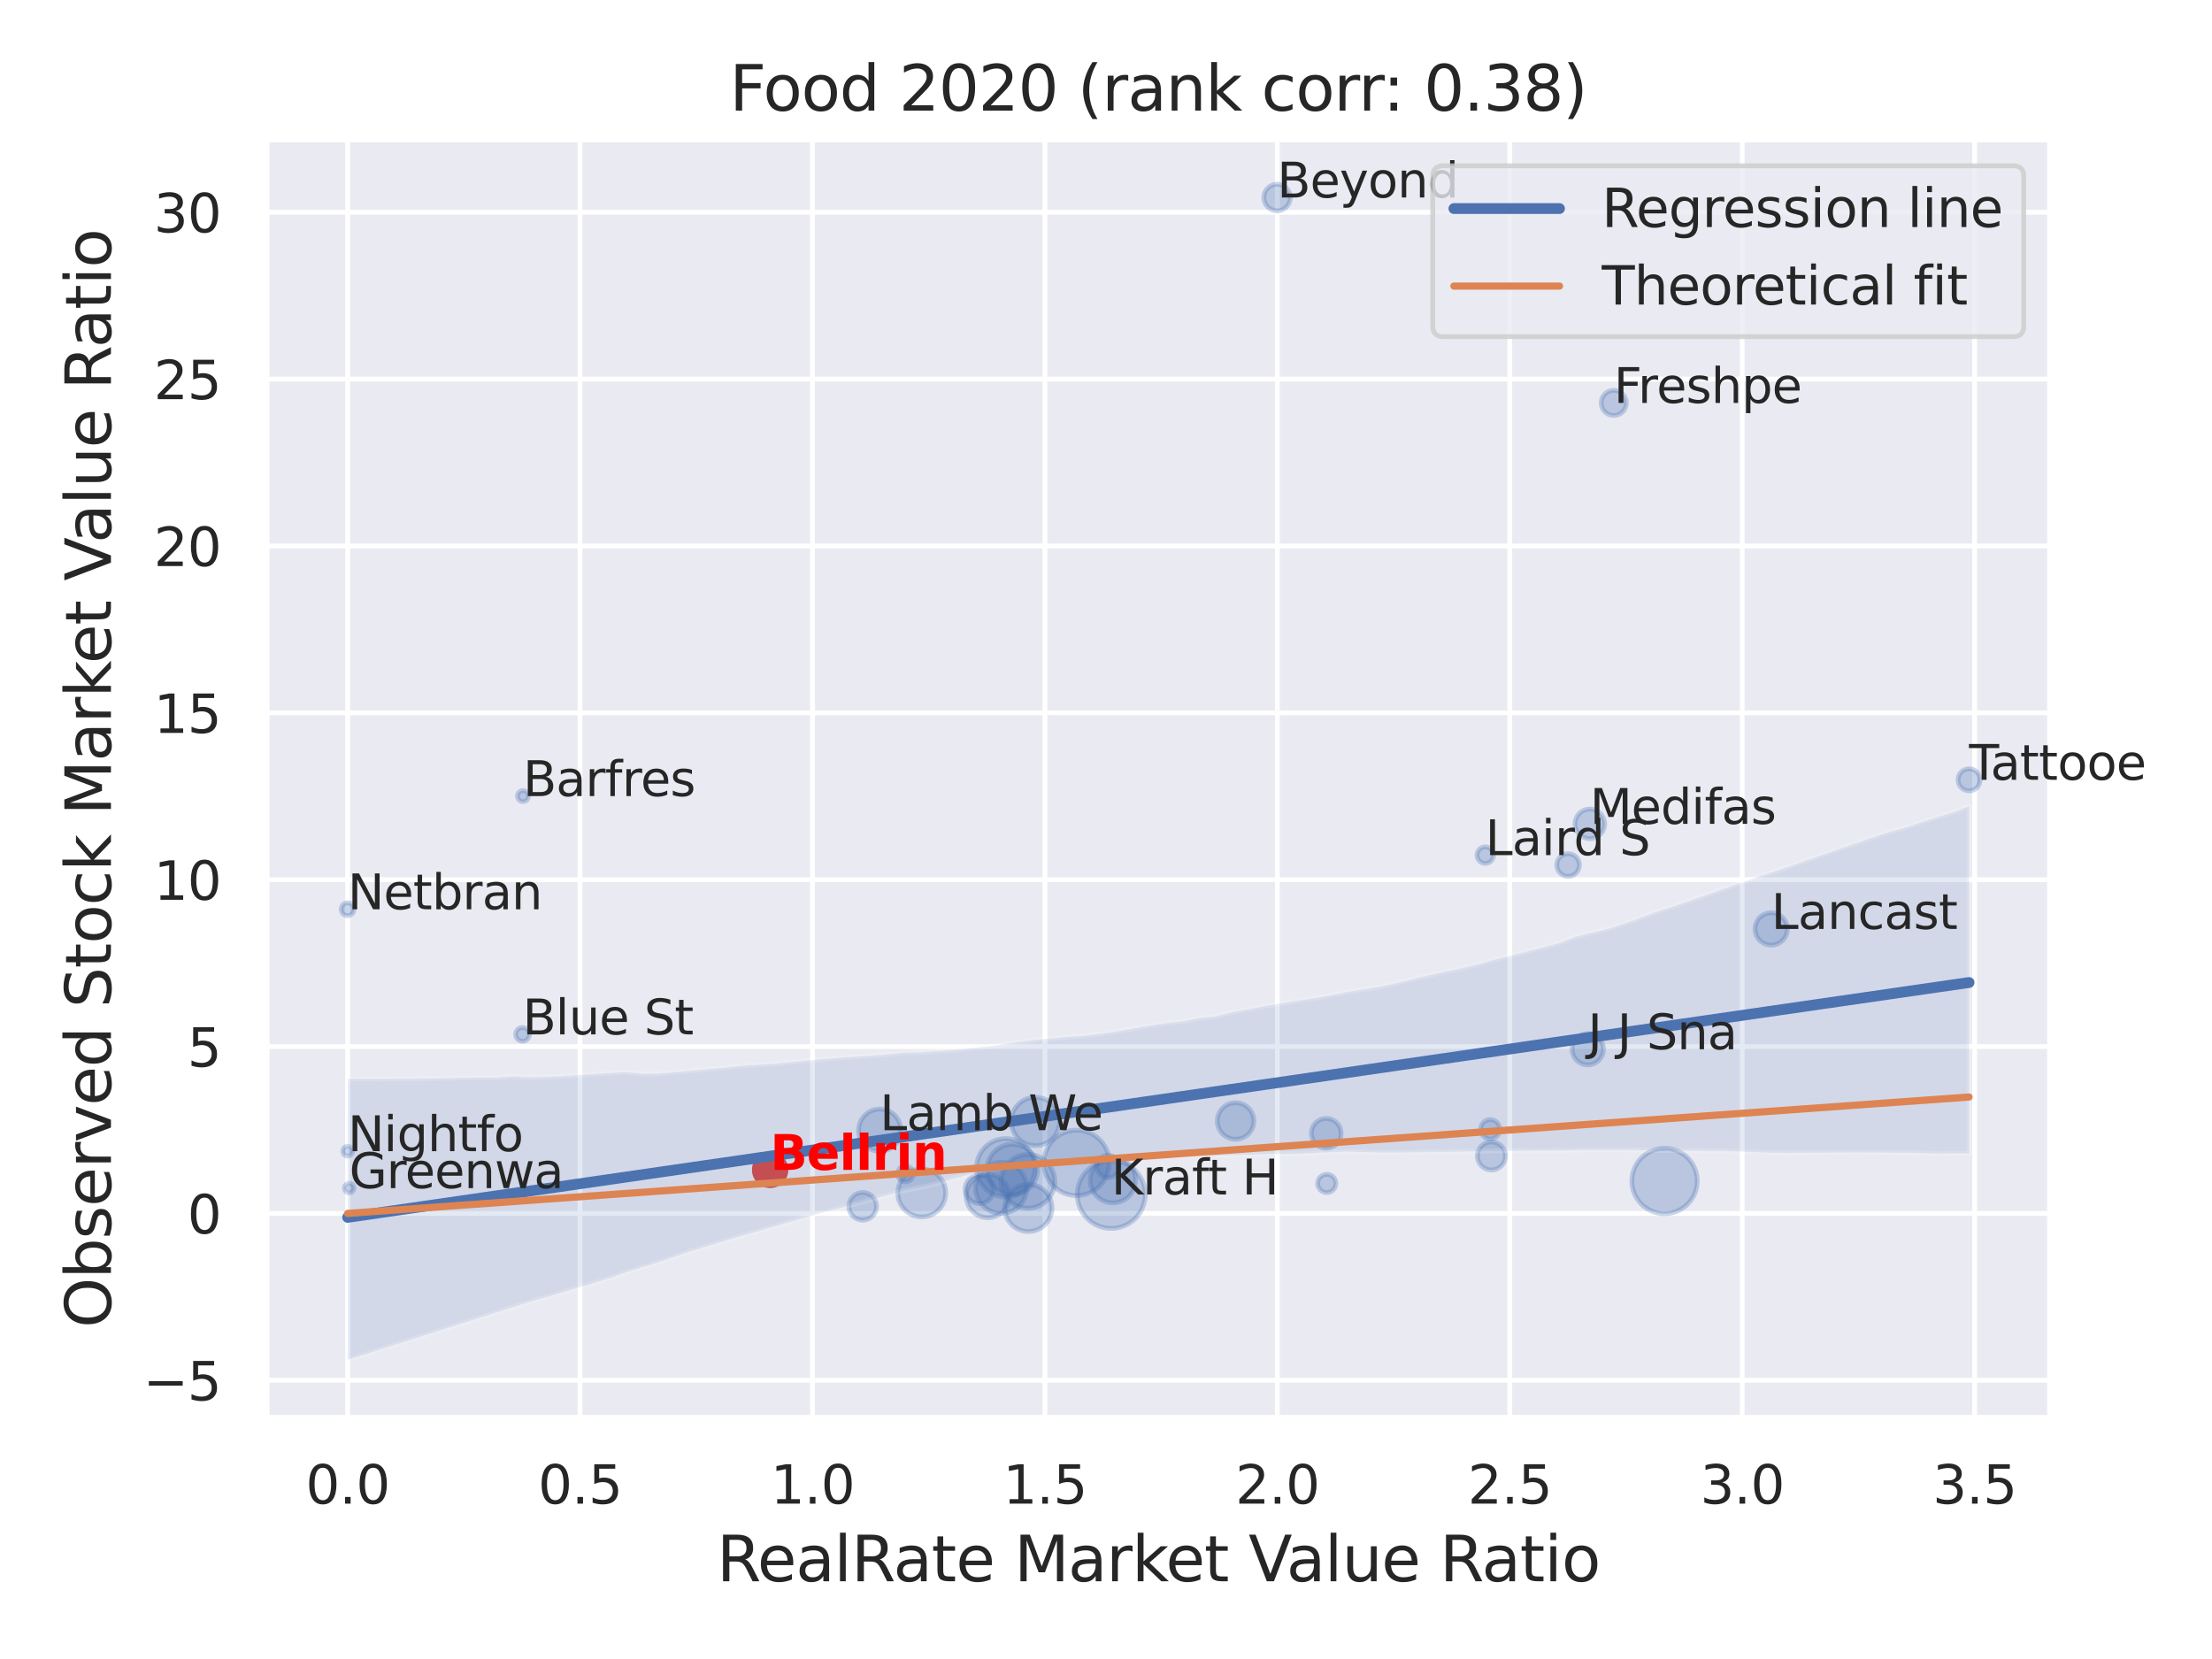 <?xml version="1.0" encoding="utf-8" standalone="no"?>
<!DOCTYPE svg PUBLIC "-//W3C//DTD SVG 1.1//EN"
  "http://www.w3.org/Graphics/SVG/1.1/DTD/svg11.dtd">
<svg xmlns:xlink="http://www.w3.org/1999/xlink" width="460.8pt" height="345.6pt" viewBox="0 0 460.8 345.6" xmlns="http://www.w3.org/2000/svg" version="1.1">
 <defs>
  <style type="text/css">*{stroke-linejoin: round; stroke-linecap: butt}</style>
 </defs>
 <g id="figure_1">
  <g id="patch_1">
   <path d="M 0 345.6 
L 460.8 345.6 
L 460.8 0 
L 0 0 
z
" style="fill: #ffffff"/>
  </g>
  <g id="axes_1">
   <g id="patch_2">
    <path d="M 55.53 295.38 
L 427.083 295.38 
L 427.083 29.04 
L 55.53 29.04 
z
" style="fill: #eaeaf2"/>
   </g>
   <g id="matplotlib.axis_1">
    <g id="xtick_1">
     <g id="line2d_1">
      <path d="M 72.419 295.38 
L 72.419 29.04 
" clip-path="url(#p2b3c210f40)" style="fill: none; stroke: #ffffff; stroke-linecap: round"/>
     </g>
     <g id="text_1">
      <!-- 0.0 -->
      <g style="fill: #262626" transform="translate(63.672 313.238) scale(0.11 -0.11)">
       <defs>
        <path id="DejaVuSans-30" d="M 2034 4250 
Q 1547 4250 1301 3770 
Q 1056 3291 1056 2328 
Q 1056 1369 1301 889 
Q 1547 409 2034 409 
Q 2525 409 2770 889 
Q 3016 1369 3016 2328 
Q 3016 3291 2770 3770 
Q 2525 4250 2034 4250 
z
M 2034 4750 
Q 2819 4750 3233 4129 
Q 3647 3509 3647 2328 
Q 3647 1150 3233 529 
Q 2819 -91 2034 -91 
Q 1250 -91 836 529 
Q 422 1150 422 2328 
Q 422 3509 836 4129 
Q 1250 4750 2034 4750 
z
" transform="scale(0.016)"/>
        <path id="DejaVuSans-2e" d="M 684 794 
L 1344 794 
L 1344 0 
L 684 0 
L 684 794 
z
" transform="scale(0.016)"/>
       </defs>
       <use xlink:href="#DejaVuSans-30"/>
       <use xlink:href="#DejaVuSans-2e" x="63.623"/>
       <use xlink:href="#DejaVuSans-30" x="95.41"/>
      </g>
     </g>
    </g>
    <g id="xtick_2">
     <g id="line2d_2">
      <path d="M 120.838 295.38 
L 120.838 29.04 
" clip-path="url(#p2b3c210f40)" style="fill: none; stroke: #ffffff; stroke-linecap: round"/>
     </g>
     <g id="text_2">
      <!-- 0.5 -->
      <g style="fill: #262626" transform="translate(112.091 313.238) scale(0.11 -0.11)">
       <defs>
        <path id="DejaVuSans-35" d="M 691 4666 
L 3169 4666 
L 3169 4134 
L 1269 4134 
L 1269 2991 
Q 1406 3038 1543 3061 
Q 1681 3084 1819 3084 
Q 2600 3084 3056 2656 
Q 3513 2228 3513 1497 
Q 3513 744 3044 326 
Q 2575 -91 1722 -91 
Q 1428 -91 1123 -41 
Q 819 9 494 109 
L 494 744 
Q 775 591 1075 516 
Q 1375 441 1709 441 
Q 2250 441 2565 725 
Q 2881 1009 2881 1497 
Q 2881 1984 2565 2268 
Q 2250 2553 1709 2553 
Q 1456 2553 1204 2497 
Q 953 2441 691 2322 
L 691 4666 
z
" transform="scale(0.016)"/>
       </defs>
       <use xlink:href="#DejaVuSans-30"/>
       <use xlink:href="#DejaVuSans-2e" x="63.623"/>
       <use xlink:href="#DejaVuSans-35" x="95.41"/>
      </g>
     </g>
    </g>
    <g id="xtick_3">
     <g id="line2d_3">
      <path d="M 169.256 295.38 
L 169.256 29.04 
" clip-path="url(#p2b3c210f40)" style="fill: none; stroke: #ffffff; stroke-linecap: round"/>
     </g>
     <g id="text_3">
      <!-- 1.0 -->
      <g style="fill: #262626" transform="translate(160.51 313.238) scale(0.11 -0.11)">
       <defs>
        <path id="DejaVuSans-31" d="M 794 531 
L 1825 531 
L 1825 4091 
L 703 3866 
L 703 4441 
L 1819 4666 
L 2450 4666 
L 2450 531 
L 3481 531 
L 3481 0 
L 794 0 
L 794 531 
z
" transform="scale(0.016)"/>
       </defs>
       <use xlink:href="#DejaVuSans-31"/>
       <use xlink:href="#DejaVuSans-2e" x="63.623"/>
       <use xlink:href="#DejaVuSans-30" x="95.41"/>
      </g>
     </g>
    </g>
    <g id="xtick_4">
     <g id="line2d_4">
      <path d="M 217.675 295.38 
L 217.675 29.04 
" clip-path="url(#p2b3c210f40)" style="fill: none; stroke: #ffffff; stroke-linecap: round"/>
     </g>
     <g id="text_4">
      <!-- 1.5 -->
      <g style="fill: #262626" transform="translate(208.928 313.238) scale(0.11 -0.11)">
       <use xlink:href="#DejaVuSans-31"/>
       <use xlink:href="#DejaVuSans-2e" x="63.623"/>
       <use xlink:href="#DejaVuSans-35" x="95.41"/>
      </g>
     </g>
    </g>
    <g id="xtick_5">
     <g id="line2d_5">
      <path d="M 266.094 295.38 
L 266.094 29.04 
" clip-path="url(#p2b3c210f40)" style="fill: none; stroke: #ffffff; stroke-linecap: round"/>
     </g>
     <g id="text_5">
      <!-- 2.0 -->
      <g style="fill: #262626" transform="translate(257.347 313.238) scale(0.11 -0.11)">
       <defs>
        <path id="DejaVuSans-32" d="M 1228 531 
L 3431 531 
L 3431 0 
L 469 0 
L 469 531 
Q 828 903 1448 1529 
Q 2069 2156 2228 2338 
Q 2531 2678 2651 2914 
Q 2772 3150 2772 3378 
Q 2772 3750 2511 3984 
Q 2250 4219 1831 4219 
Q 1534 4219 1204 4116 
Q 875 4013 500 3803 
L 500 4441 
Q 881 4594 1212 4672 
Q 1544 4750 1819 4750 
Q 2544 4750 2975 4387 
Q 3406 4025 3406 3419 
Q 3406 3131 3298 2873 
Q 3191 2616 2906 2266 
Q 2828 2175 2409 1742 
Q 1991 1309 1228 531 
z
" transform="scale(0.016)"/>
       </defs>
       <use xlink:href="#DejaVuSans-32"/>
       <use xlink:href="#DejaVuSans-2e" x="63.623"/>
       <use xlink:href="#DejaVuSans-30" x="95.41"/>
      </g>
     </g>
    </g>
    <g id="xtick_6">
     <g id="line2d_6">
      <path d="M 314.512 295.38 
L 314.512 29.04 
" clip-path="url(#p2b3c210f40)" style="fill: none; stroke: #ffffff; stroke-linecap: round"/>
     </g>
     <g id="text_6">
      <!-- 2.5 -->
      <g style="fill: #262626" transform="translate(305.766 313.238) scale(0.11 -0.11)">
       <use xlink:href="#DejaVuSans-32"/>
       <use xlink:href="#DejaVuSans-2e" x="63.623"/>
       <use xlink:href="#DejaVuSans-35" x="95.41"/>
      </g>
     </g>
    </g>
    <g id="xtick_7">
     <g id="line2d_7">
      <path d="M 362.931 295.38 
L 362.931 29.04 
" clip-path="url(#p2b3c210f40)" style="fill: none; stroke: #ffffff; stroke-linecap: round"/>
     </g>
     <g id="text_7">
      <!-- 3.0 -->
      <g style="fill: #262626" transform="translate(354.184 313.238) scale(0.11 -0.11)">
       <defs>
        <path id="DejaVuSans-33" d="M 2597 2516 
Q 3050 2419 3304 2112 
Q 3559 1806 3559 1356 
Q 3559 666 3084 287 
Q 2609 -91 1734 -91 
Q 1441 -91 1130 -33 
Q 819 25 488 141 
L 488 750 
Q 750 597 1062 519 
Q 1375 441 1716 441 
Q 2309 441 2620 675 
Q 2931 909 2931 1356 
Q 2931 1769 2642 2001 
Q 2353 2234 1838 2234 
L 1294 2234 
L 1294 2753 
L 1863 2753 
Q 2328 2753 2575 2939 
Q 2822 3125 2822 3475 
Q 2822 3834 2567 4026 
Q 2313 4219 1838 4219 
Q 1578 4219 1281 4162 
Q 984 4106 628 3988 
L 628 4550 
Q 988 4650 1302 4700 
Q 1616 4750 1894 4750 
Q 2613 4750 3031 4423 
Q 3450 4097 3450 3541 
Q 3450 3153 3228 2886 
Q 3006 2619 2597 2516 
z
" transform="scale(0.016)"/>
       </defs>
       <use xlink:href="#DejaVuSans-33"/>
       <use xlink:href="#DejaVuSans-2e" x="63.623"/>
       <use xlink:href="#DejaVuSans-30" x="95.41"/>
      </g>
     </g>
    </g>
    <g id="xtick_8">
     <g id="line2d_8">
      <path d="M 411.35 295.38 
L 411.35 29.04 
" clip-path="url(#p2b3c210f40)" style="fill: none; stroke: #ffffff; stroke-linecap: round"/>
     </g>
     <g id="text_8">
      <!-- 3.5 -->
      <g style="fill: #262626" transform="translate(402.603 313.238) scale(0.11 -0.11)">
       <use xlink:href="#DejaVuSans-33"/>
       <use xlink:href="#DejaVuSans-2e" x="63.623"/>
       <use xlink:href="#DejaVuSans-35" x="95.41"/>
      </g>
     </g>
    </g>
    <g id="text_9">
     <!-- RealRate Market Value Ratio -->
     <g style="fill: #262626" transform="translate(149.32 329.404) scale(0.13 -0.13)">
      <defs>
       <path id="DejaVuSans-52" d="M 2841 2188 
Q 3044 2119 3236 1894 
Q 3428 1669 3622 1275 
L 4263 0 
L 3584 0 
L 2988 1197 
Q 2756 1666 2539 1819 
Q 2322 1972 1947 1972 
L 1259 1972 
L 1259 0 
L 628 0 
L 628 4666 
L 2053 4666 
Q 2853 4666 3247 4331 
Q 3641 3997 3641 3322 
Q 3641 2881 3436 2590 
Q 3231 2300 2841 2188 
z
M 1259 4147 
L 1259 2491 
L 2053 2491 
Q 2509 2491 2742 2702 
Q 2975 2913 2975 3322 
Q 2975 3731 2742 3939 
Q 2509 4147 2053 4147 
L 1259 4147 
z
" transform="scale(0.016)"/>
       <path id="DejaVuSans-65" d="M 3597 1894 
L 3597 1613 
L 953 1613 
Q 991 1019 1311 708 
Q 1631 397 2203 397 
Q 2534 397 2845 478 
Q 3156 559 3463 722 
L 3463 178 
Q 3153 47 2828 -22 
Q 2503 -91 2169 -91 
Q 1331 -91 842 396 
Q 353 884 353 1716 
Q 353 2575 817 3079 
Q 1281 3584 2069 3584 
Q 2775 3584 3186 3129 
Q 3597 2675 3597 1894 
z
M 3022 2063 
Q 3016 2534 2758 2815 
Q 2500 3097 2075 3097 
Q 1594 3097 1305 2825 
Q 1016 2553 972 2059 
L 3022 2063 
z
" transform="scale(0.016)"/>
       <path id="DejaVuSans-61" d="M 2194 1759 
Q 1497 1759 1228 1600 
Q 959 1441 959 1056 
Q 959 750 1161 570 
Q 1363 391 1709 391 
Q 2188 391 2477 730 
Q 2766 1069 2766 1631 
L 2766 1759 
L 2194 1759 
z
M 3341 1997 
L 3341 0 
L 2766 0 
L 2766 531 
Q 2569 213 2275 61 
Q 1981 -91 1556 -91 
Q 1019 -91 701 211 
Q 384 513 384 1019 
Q 384 1609 779 1909 
Q 1175 2209 1959 2209 
L 2766 2209 
L 2766 2266 
Q 2766 2663 2505 2880 
Q 2244 3097 1772 3097 
Q 1472 3097 1187 3025 
Q 903 2953 641 2809 
L 641 3341 
Q 956 3463 1253 3523 
Q 1550 3584 1831 3584 
Q 2591 3584 2966 3190 
Q 3341 2797 3341 1997 
z
" transform="scale(0.016)"/>
       <path id="DejaVuSans-6c" d="M 603 4863 
L 1178 4863 
L 1178 0 
L 603 0 
L 603 4863 
z
" transform="scale(0.016)"/>
       <path id="DejaVuSans-74" d="M 1172 4494 
L 1172 3500 
L 2356 3500 
L 2356 3053 
L 1172 3053 
L 1172 1153 
Q 1172 725 1289 603 
Q 1406 481 1766 481 
L 2356 481 
L 2356 0 
L 1766 0 
Q 1100 0 847 248 
Q 594 497 594 1153 
L 594 3053 
L 172 3053 
L 172 3500 
L 594 3500 
L 594 4494 
L 1172 4494 
z
" transform="scale(0.016)"/>
       <path id="DejaVuSans-20" transform="scale(0.016)"/>
       <path id="DejaVuSans-4d" d="M 628 4666 
L 1569 4666 
L 2759 1491 
L 3956 4666 
L 4897 4666 
L 4897 0 
L 4281 0 
L 4281 4097 
L 3078 897 
L 2444 897 
L 1241 4097 
L 1241 0 
L 628 0 
L 628 4666 
z
" transform="scale(0.016)"/>
       <path id="DejaVuSans-72" d="M 2631 2963 
Q 2534 3019 2420 3045 
Q 2306 3072 2169 3072 
Q 1681 3072 1420 2755 
Q 1159 2438 1159 1844 
L 1159 0 
L 581 0 
L 581 3500 
L 1159 3500 
L 1159 2956 
Q 1341 3275 1631 3429 
Q 1922 3584 2338 3584 
Q 2397 3584 2469 3576 
Q 2541 3569 2628 3553 
L 2631 2963 
z
" transform="scale(0.016)"/>
       <path id="DejaVuSans-6b" d="M 581 4863 
L 1159 4863 
L 1159 1991 
L 2875 3500 
L 3609 3500 
L 1753 1863 
L 3688 0 
L 2938 0 
L 1159 1709 
L 1159 0 
L 581 0 
L 581 4863 
z
" transform="scale(0.016)"/>
       <path id="DejaVuSans-56" d="M 1831 0 
L 50 4666 
L 709 4666 
L 2188 738 
L 3669 4666 
L 4325 4666 
L 2547 0 
L 1831 0 
z
" transform="scale(0.016)"/>
       <path id="DejaVuSans-75" d="M 544 1381 
L 544 3500 
L 1119 3500 
L 1119 1403 
Q 1119 906 1312 657 
Q 1506 409 1894 409 
Q 2359 409 2629 706 
Q 2900 1003 2900 1516 
L 2900 3500 
L 3475 3500 
L 3475 0 
L 2900 0 
L 2900 538 
Q 2691 219 2414 64 
Q 2138 -91 1772 -91 
Q 1169 -91 856 284 
Q 544 659 544 1381 
z
M 1991 3584 
L 1991 3584 
z
" transform="scale(0.016)"/>
       <path id="DejaVuSans-69" d="M 603 3500 
L 1178 3500 
L 1178 0 
L 603 0 
L 603 3500 
z
M 603 4863 
L 1178 4863 
L 1178 4134 
L 603 4134 
L 603 4863 
z
" transform="scale(0.016)"/>
       <path id="DejaVuSans-6f" d="M 1959 3097 
Q 1497 3097 1228 2736 
Q 959 2375 959 1747 
Q 959 1119 1226 758 
Q 1494 397 1959 397 
Q 2419 397 2687 759 
Q 2956 1122 2956 1747 
Q 2956 2369 2687 2733 
Q 2419 3097 1959 3097 
z
M 1959 3584 
Q 2709 3584 3137 3096 
Q 3566 2609 3566 1747 
Q 3566 888 3137 398 
Q 2709 -91 1959 -91 
Q 1206 -91 779 398 
Q 353 888 353 1747 
Q 353 2609 779 3096 
Q 1206 3584 1959 3584 
z
" transform="scale(0.016)"/>
      </defs>
      <use xlink:href="#DejaVuSans-52"/>
      <use xlink:href="#DejaVuSans-65" x="64.982"/>
      <use xlink:href="#DejaVuSans-61" x="126.506"/>
      <use xlink:href="#DejaVuSans-6c" x="187.785"/>
      <use xlink:href="#DejaVuSans-52" x="215.568"/>
      <use xlink:href="#DejaVuSans-61" x="282.801"/>
      <use xlink:href="#DejaVuSans-74" x="344.08"/>
      <use xlink:href="#DejaVuSans-65" x="383.289"/>
      <use xlink:href="#DejaVuSans-20" x="444.812"/>
      <use xlink:href="#DejaVuSans-4d" x="476.6"/>
      <use xlink:href="#DejaVuSans-61" x="562.879"/>
      <use xlink:href="#DejaVuSans-72" x="624.158"/>
      <use xlink:href="#DejaVuSans-6b" x="665.271"/>
      <use xlink:href="#DejaVuSans-65" x="719.557"/>
      <use xlink:href="#DejaVuSans-74" x="781.08"/>
      <use xlink:href="#DejaVuSans-20" x="820.289"/>
      <use xlink:href="#DejaVuSans-56" x="852.076"/>
      <use xlink:href="#DejaVuSans-61" x="912.734"/>
      <use xlink:href="#DejaVuSans-6c" x="974.014"/>
      <use xlink:href="#DejaVuSans-75" x="1001.797"/>
      <use xlink:href="#DejaVuSans-65" x="1065.176"/>
      <use xlink:href="#DejaVuSans-20" x="1126.699"/>
      <use xlink:href="#DejaVuSans-52" x="1158.486"/>
      <use xlink:href="#DejaVuSans-61" x="1225.719"/>
      <use xlink:href="#DejaVuSans-74" x="1286.998"/>
      <use xlink:href="#DejaVuSans-69" x="1326.207"/>
      <use xlink:href="#DejaVuSans-6f" x="1353.99"/>
     </g>
    </g>
   </g>
   <g id="matplotlib.axis_2">
    <g id="ytick_1">
     <g id="line2d_9">
      <path d="M 55.53 287.54 
L 427.083 287.54 
" clip-path="url(#p2b3c210f40)" style="fill: none; stroke: #ffffff; stroke-linecap: round"/>
     </g>
     <g id="text_10">
      <!-- −5 -->
      <g style="fill: #262626" transform="translate(29.814 291.719) scale(0.11 -0.11)">
       <defs>
        <path id="DejaVuSans-2212" d="M 678 2272 
L 4684 2272 
L 4684 1741 
L 678 1741 
L 678 2272 
z
" transform="scale(0.016)"/>
       </defs>
       <use xlink:href="#DejaVuSans-2212"/>
       <use xlink:href="#DejaVuSans-35" x="83.789"/>
      </g>
     </g>
    </g>
    <g id="ytick_2">
     <g id="line2d_10">
      <path d="M 55.53 252.779 
L 427.083 252.779 
" clip-path="url(#p2b3c210f40)" style="fill: none; stroke: #ffffff; stroke-linecap: round"/>
     </g>
     <g id="text_11">
      <!-- 0 -->
      <g style="fill: #262626" transform="translate(39.031 256.958) scale(0.11 -0.11)">
       <use xlink:href="#DejaVuSans-30"/>
      </g>
     </g>
    </g>
    <g id="ytick_3">
     <g id="line2d_11">
      <path d="M 55.53 218.019 
L 427.083 218.019 
" clip-path="url(#p2b3c210f40)" style="fill: none; stroke: #ffffff; stroke-linecap: round"/>
     </g>
     <g id="text_12">
      <!-- 5 -->
      <g style="fill: #262626" transform="translate(39.031 222.198) scale(0.11 -0.11)">
       <use xlink:href="#DejaVuSans-35"/>
      </g>
     </g>
    </g>
    <g id="ytick_4">
     <g id="line2d_12">
      <path d="M 55.53 183.258 
L 427.083 183.258 
" clip-path="url(#p2b3c210f40)" style="fill: none; stroke: #ffffff; stroke-linecap: round"/>
     </g>
     <g id="text_13">
      <!-- 10 -->
      <g style="fill: #262626" transform="translate(32.032 187.437) scale(0.11 -0.11)">
       <use xlink:href="#DejaVuSans-31"/>
       <use xlink:href="#DejaVuSans-30" x="63.623"/>
      </g>
     </g>
    </g>
    <g id="ytick_5">
     <g id="line2d_13">
      <path d="M 55.53 148.498 
L 427.083 148.498 
" clip-path="url(#p2b3c210f40)" style="fill: none; stroke: #ffffff; stroke-linecap: round"/>
     </g>
     <g id="text_14">
      <!-- 15 -->
      <g style="fill: #262626" transform="translate(32.032 152.677) scale(0.11 -0.11)">
       <use xlink:href="#DejaVuSans-31"/>
       <use xlink:href="#DejaVuSans-35" x="63.623"/>
      </g>
     </g>
    </g>
    <g id="ytick_6">
     <g id="line2d_14">
      <path d="M 55.53 113.737 
L 427.083 113.737 
" clip-path="url(#p2b3c210f40)" style="fill: none; stroke: #ffffff; stroke-linecap: round"/>
     </g>
     <g id="text_15">
      <!-- 20 -->
      <g style="fill: #262626" transform="translate(32.032 117.916) scale(0.11 -0.11)">
       <use xlink:href="#DejaVuSans-32"/>
       <use xlink:href="#DejaVuSans-30" x="63.623"/>
      </g>
     </g>
    </g>
    <g id="ytick_7">
     <g id="line2d_15">
      <path d="M 55.53 78.977 
L 427.083 78.977 
" clip-path="url(#p2b3c210f40)" style="fill: none; stroke: #ffffff; stroke-linecap: round"/>
     </g>
     <g id="text_16">
      <!-- 25 -->
      <g style="fill: #262626" transform="translate(32.032 83.156) scale(0.11 -0.11)">
       <use xlink:href="#DejaVuSans-32"/>
       <use xlink:href="#DejaVuSans-35" x="63.623"/>
      </g>
     </g>
    </g>
    <g id="ytick_8">
     <g id="line2d_16">
      <path d="M 55.53 44.216 
L 427.083 44.216 
" clip-path="url(#p2b3c210f40)" style="fill: none; stroke: #ffffff; stroke-linecap: round"/>
     </g>
     <g id="text_17">
      <!-- 30 -->
      <g style="fill: #262626" transform="translate(32.032 48.395) scale(0.11 -0.11)">
       <use xlink:href="#DejaVuSans-33"/>
       <use xlink:href="#DejaVuSans-30" x="63.623"/>
      </g>
     </g>
    </g>
    <g id="text_18">
     <!-- Observed Stock Market Value Ratio -->
     <g style="fill: #262626" transform="translate(23.11 276.612) rotate(-90) scale(0.13 -0.13)">
      <defs>
       <path id="DejaVuSans-4f" d="M 2522 4238 
Q 1834 4238 1429 3725 
Q 1025 3213 1025 2328 
Q 1025 1447 1429 934 
Q 1834 422 2522 422 
Q 3209 422 3611 934 
Q 4013 1447 4013 2328 
Q 4013 3213 3611 3725 
Q 3209 4238 2522 4238 
z
M 2522 4750 
Q 3503 4750 4090 4092 
Q 4678 3434 4678 2328 
Q 4678 1225 4090 567 
Q 3503 -91 2522 -91 
Q 1538 -91 948 565 
Q 359 1222 359 2328 
Q 359 3434 948 4092 
Q 1538 4750 2522 4750 
z
" transform="scale(0.016)"/>
       <path id="DejaVuSans-62" d="M 3116 1747 
Q 3116 2381 2855 2742 
Q 2594 3103 2138 3103 
Q 1681 3103 1420 2742 
Q 1159 2381 1159 1747 
Q 1159 1113 1420 752 
Q 1681 391 2138 391 
Q 2594 391 2855 752 
Q 3116 1113 3116 1747 
z
M 1159 2969 
Q 1341 3281 1617 3432 
Q 1894 3584 2278 3584 
Q 2916 3584 3314 3078 
Q 3713 2572 3713 1747 
Q 3713 922 3314 415 
Q 2916 -91 2278 -91 
Q 1894 -91 1617 61 
Q 1341 213 1159 525 
L 1159 0 
L 581 0 
L 581 4863 
L 1159 4863 
L 1159 2969 
z
" transform="scale(0.016)"/>
       <path id="DejaVuSans-73" d="M 2834 3397 
L 2834 2853 
Q 2591 2978 2328 3040 
Q 2066 3103 1784 3103 
Q 1356 3103 1142 2972 
Q 928 2841 928 2578 
Q 928 2378 1081 2264 
Q 1234 2150 1697 2047 
L 1894 2003 
Q 2506 1872 2764 1633 
Q 3022 1394 3022 966 
Q 3022 478 2636 193 
Q 2250 -91 1575 -91 
Q 1294 -91 989 -36 
Q 684 19 347 128 
L 347 722 
Q 666 556 975 473 
Q 1284 391 1588 391 
Q 1994 391 2212 530 
Q 2431 669 2431 922 
Q 2431 1156 2273 1281 
Q 2116 1406 1581 1522 
L 1381 1569 
Q 847 1681 609 1914 
Q 372 2147 372 2553 
Q 372 3047 722 3315 
Q 1072 3584 1716 3584 
Q 2034 3584 2315 3537 
Q 2597 3491 2834 3397 
z
" transform="scale(0.016)"/>
       <path id="DejaVuSans-76" d="M 191 3500 
L 800 3500 
L 1894 563 
L 2988 3500 
L 3597 3500 
L 2284 0 
L 1503 0 
L 191 3500 
z
" transform="scale(0.016)"/>
       <path id="DejaVuSans-64" d="M 2906 2969 
L 2906 4863 
L 3481 4863 
L 3481 0 
L 2906 0 
L 2906 525 
Q 2725 213 2448 61 
Q 2172 -91 1784 -91 
Q 1150 -91 751 415 
Q 353 922 353 1747 
Q 353 2572 751 3078 
Q 1150 3584 1784 3584 
Q 2172 3584 2448 3432 
Q 2725 3281 2906 2969 
z
M 947 1747 
Q 947 1113 1208 752 
Q 1469 391 1925 391 
Q 2381 391 2643 752 
Q 2906 1113 2906 1747 
Q 2906 2381 2643 2742 
Q 2381 3103 1925 3103 
Q 1469 3103 1208 2742 
Q 947 2381 947 1747 
z
" transform="scale(0.016)"/>
       <path id="DejaVuSans-53" d="M 3425 4513 
L 3425 3897 
Q 3066 4069 2747 4153 
Q 2428 4238 2131 4238 
Q 1616 4238 1336 4038 
Q 1056 3838 1056 3469 
Q 1056 3159 1242 3001 
Q 1428 2844 1947 2747 
L 2328 2669 
Q 3034 2534 3370 2195 
Q 3706 1856 3706 1288 
Q 3706 609 3251 259 
Q 2797 -91 1919 -91 
Q 1588 -91 1214 -16 
Q 841 59 441 206 
L 441 856 
Q 825 641 1194 531 
Q 1563 422 1919 422 
Q 2459 422 2753 634 
Q 3047 847 3047 1241 
Q 3047 1584 2836 1778 
Q 2625 1972 2144 2069 
L 1759 2144 
Q 1053 2284 737 2584 
Q 422 2884 422 3419 
Q 422 4038 858 4394 
Q 1294 4750 2059 4750 
Q 2388 4750 2728 4690 
Q 3069 4631 3425 4513 
z
" transform="scale(0.016)"/>
       <path id="DejaVuSans-63" d="M 3122 3366 
L 3122 2828 
Q 2878 2963 2633 3030 
Q 2388 3097 2138 3097 
Q 1578 3097 1268 2742 
Q 959 2388 959 1747 
Q 959 1106 1268 751 
Q 1578 397 2138 397 
Q 2388 397 2633 464 
Q 2878 531 3122 666 
L 3122 134 
Q 2881 22 2623 -34 
Q 2366 -91 2075 -91 
Q 1284 -91 818 406 
Q 353 903 353 1747 
Q 353 2603 823 3093 
Q 1294 3584 2113 3584 
Q 2378 3584 2631 3529 
Q 2884 3475 3122 3366 
z
" transform="scale(0.016)"/>
      </defs>
      <use xlink:href="#DejaVuSans-4f"/>
      <use xlink:href="#DejaVuSans-62" x="78.711"/>
      <use xlink:href="#DejaVuSans-73" x="142.188"/>
      <use xlink:href="#DejaVuSans-65" x="194.287"/>
      <use xlink:href="#DejaVuSans-72" x="255.811"/>
      <use xlink:href="#DejaVuSans-76" x="296.924"/>
      <use xlink:href="#DejaVuSans-65" x="356.104"/>
      <use xlink:href="#DejaVuSans-64" x="417.627"/>
      <use xlink:href="#DejaVuSans-20" x="481.104"/>
      <use xlink:href="#DejaVuSans-53" x="512.891"/>
      <use xlink:href="#DejaVuSans-74" x="576.367"/>
      <use xlink:href="#DejaVuSans-6f" x="615.576"/>
      <use xlink:href="#DejaVuSans-63" x="676.758"/>
      <use xlink:href="#DejaVuSans-6b" x="731.738"/>
      <use xlink:href="#DejaVuSans-20" x="789.648"/>
      <use xlink:href="#DejaVuSans-4d" x="821.436"/>
      <use xlink:href="#DejaVuSans-61" x="907.715"/>
      <use xlink:href="#DejaVuSans-72" x="968.994"/>
      <use xlink:href="#DejaVuSans-6b" x="1010.107"/>
      <use xlink:href="#DejaVuSans-65" x="1064.393"/>
      <use xlink:href="#DejaVuSans-74" x="1125.916"/>
      <use xlink:href="#DejaVuSans-20" x="1165.125"/>
      <use xlink:href="#DejaVuSans-56" x="1196.912"/>
      <use xlink:href="#DejaVuSans-61" x="1257.57"/>
      <use xlink:href="#DejaVuSans-6c" x="1318.85"/>
      <use xlink:href="#DejaVuSans-75" x="1346.633"/>
      <use xlink:href="#DejaVuSans-65" x="1410.012"/>
      <use xlink:href="#DejaVuSans-20" x="1471.535"/>
      <use xlink:href="#DejaVuSans-52" x="1503.322"/>
      <use xlink:href="#DejaVuSans-61" x="1570.555"/>
      <use xlink:href="#DejaVuSans-74" x="1631.834"/>
      <use xlink:href="#DejaVuSans-69" x="1671.043"/>
      <use xlink:href="#DejaVuSans-6f" x="1698.826"/>
     </g>
    </g>
   </g>
   <g id="PathCollection_1">
    <path d="M 230.815 245.339 
C 231.439 245.339 232.038 245.091 232.479 244.65 
C 232.92 244.209 233.168 243.61 233.168 242.986 
C 233.168 242.363 232.92 241.764 232.479 241.323 
C 232.038 240.882 231.439 240.634 230.815 240.634 
C 230.192 240.634 229.593 240.882 229.152 241.323 
C 228.711 241.764 228.463 242.363 228.463 242.986 
C 228.463 243.61 228.711 244.209 229.152 244.65 
C 229.593 245.091 230.192 245.339 230.815 245.339 
z
" clip-path="url(#p2b3c210f40)" style="fill: #4c72b0; fill-opacity: 0.3; stroke: #4c72b0; stroke-opacity: 0.3"/>
    <path d="M 210.887 248.914 
C 212.285 248.914 213.627 248.358 214.615 247.37 
C 215.604 246.381 216.16 245.04 216.16 243.641 
C 216.16 242.243 215.604 240.901 214.615 239.913 
C 213.627 238.924 212.285 238.368 210.887 238.368 
C 209.489 238.368 208.147 238.924 207.158 239.913 
C 206.17 240.901 205.614 242.243 205.614 243.641 
C 205.614 245.04 206.17 246.381 207.158 247.37 
C 208.147 248.358 209.489 248.914 210.887 248.914 
z
" clip-path="url(#p2b3c210f40)" style="fill: #4c72b0; fill-opacity: 0.3; stroke: #4c72b0; stroke-opacity: 0.3"/>
    <path d="M 214.132 251.69 
C 215.618 251.69 217.043 251.099 218.094 250.049 
C 219.145 248.998 219.735 247.572 219.735 246.086 
C 219.735 244.6 219.145 243.175 218.094 242.124 
C 217.043 241.073 215.618 240.483 214.132 240.483 
C 212.646 240.483 211.22 241.073 210.169 242.124 
C 209.119 243.175 208.528 244.6 208.528 246.086 
C 208.528 247.572 209.119 248.998 210.169 250.049 
C 211.22 251.099 212.646 251.69 214.132 251.69 
z
" clip-path="url(#p2b3c210f40)" style="fill: #4c72b0; fill-opacity: 0.3; stroke: #4c72b0; stroke-opacity: 0.3"/>
    <path d="M 179.713 254.167 
C 180.476 254.167 181.208 253.864 181.748 253.325 
C 182.287 252.785 182.59 252.053 182.59 251.29 
C 182.59 250.527 182.287 249.795 181.748 249.255 
C 181.208 248.716 180.476 248.412 179.713 248.412 
C 178.95 248.412 178.218 248.716 177.678 249.255 
C 177.139 249.795 176.835 250.527 176.835 251.29 
C 176.835 252.053 177.139 252.785 177.678 253.325 
C 178.218 253.864 178.95 254.167 179.713 254.167 
z
" clip-path="url(#p2b3c210f40)" style="fill: #4c72b0; fill-opacity: 0.3; stroke: #4c72b0; stroke-opacity: 0.3"/>
    <path d="M 209.511 249.368 
C 211.126 249.368 212.674 248.727 213.816 247.585 
C 214.958 246.443 215.599 244.894 215.599 243.28 
C 215.599 241.665 214.958 240.116 213.816 238.975 
C 212.674 237.833 211.126 237.191 209.511 237.191 
C 207.896 237.191 206.348 237.833 205.206 238.975 
C 204.064 240.116 203.423 241.665 203.423 243.28 
C 203.423 244.894 204.064 246.443 205.206 247.585 
C 206.348 248.727 207.896 249.368 209.511 249.368 
z
" clip-path="url(#p2b3c210f40)" style="fill: #4c72b0; fill-opacity: 0.3; stroke: #4c72b0; stroke-opacity: 0.3"/>
    <path d="M 215.693 238.651 
C 217.028 238.651 218.309 238.121 219.253 237.177 
C 220.197 236.233 220.728 234.952 220.728 233.617 
C 220.728 232.282 220.197 231.001 219.253 230.057 
C 218.309 229.113 217.028 228.583 215.693 228.583 
C 214.358 228.583 213.078 229.113 212.134 230.057 
C 211.189 231.001 210.659 232.282 210.659 233.617 
C 210.659 234.952 211.189 236.233 212.134 237.177 
C 213.078 238.121 214.358 238.651 215.693 238.651 
z
" clip-path="url(#p2b3c210f40)" style="fill: #4c72b0; fill-opacity: 0.3; stroke: #4c72b0; stroke-opacity: 0.3"/>
    <path d="M 368.971 196.89 
C 369.866 196.89 370.724 196.535 371.357 195.902 
C 371.99 195.269 372.345 194.411 372.345 193.516 
C 372.345 192.621 371.99 191.762 371.357 191.129 
C 370.724 190.496 369.866 190.141 368.971 190.141 
C 368.076 190.141 367.217 190.496 366.584 191.129 
C 365.951 191.762 365.596 192.621 365.596 193.516 
C 365.596 194.411 365.951 195.269 366.584 195.902 
C 367.217 196.535 368.076 196.89 368.971 196.89 
z
" clip-path="url(#p2b3c210f40)" style="fill: #4c72b0; fill-opacity: 0.3; stroke: #4c72b0; stroke-opacity: 0.3"/>
    <path d="M 214.224 256.544 
C 215.529 256.544 216.781 256.025 217.704 255.102 
C 218.627 254.179 219.146 252.927 219.146 251.622 
C 219.146 250.317 218.627 249.065 217.704 248.142 
C 216.781 247.219 215.529 246.7 214.224 246.7 
C 212.919 246.7 211.667 247.219 210.744 248.142 
C 209.821 249.065 209.302 250.317 209.302 251.622 
C 209.302 252.927 209.821 254.179 210.744 255.102 
C 211.667 256.025 212.919 256.544 214.224 256.544 
z
" clip-path="url(#p2b3c210f40)" style="fill: #4c72b0; fill-opacity: 0.3; stroke: #4c72b0; stroke-opacity: 0.3"/>
    <path d="M 310.685 243.718 
C 311.46 243.718 312.203 243.41 312.751 242.862 
C 313.299 242.314 313.607 241.571 313.607 240.796 
C 313.607 240.021 313.299 239.277 312.751 238.729 
C 312.203 238.181 311.46 237.874 310.685 237.874 
C 309.91 237.874 309.167 238.181 308.619 238.729 
C 308.071 239.277 307.763 240.021 307.763 240.796 
C 307.763 241.571 308.071 242.314 308.619 242.862 
C 309.167 243.41 309.91 243.718 310.685 243.718 
z
" clip-path="url(#p2b3c210f40)" style="fill: #4c72b0; fill-opacity: 0.3; stroke: #4c72b0; stroke-opacity: 0.3"/>
    <path d="M 346.758 252.832 
C 348.564 252.832 350.296 252.114 351.574 250.837 
C 352.851 249.56 353.568 247.827 353.568 246.021 
C 353.568 244.215 352.851 242.482 351.574 241.205 
C 350.296 239.928 348.564 239.21 346.758 239.21 
C 344.951 239.21 343.219 239.928 341.942 241.205 
C 340.665 242.482 339.947 244.215 339.947 246.021 
C 339.947 247.827 340.665 249.56 341.942 250.837 
C 343.219 252.114 344.951 252.832 346.758 252.832 
z
" clip-path="url(#p2b3c210f40)" style="fill: #4c72b0; fill-opacity: 0.3; stroke: #4c72b0; stroke-opacity: 0.3"/>
    <path d="M 330.761 221.84 
C 331.627 221.84 332.458 221.496 333.07 220.883 
C 333.682 220.271 334.026 219.441 334.026 218.575 
C 334.026 217.709 333.682 216.878 333.07 216.266 
C 332.458 215.654 331.627 215.31 330.761 215.31 
C 329.895 215.31 329.065 215.654 328.453 216.266 
C 327.84 216.878 327.496 217.709 327.496 218.575 
C 327.496 219.441 327.84 220.271 328.453 220.883 
C 329.065 221.496 329.895 221.84 330.761 221.84 
z
" clip-path="url(#p2b3c210f40)" style="fill: #4c72b0; fill-opacity: 0.3; stroke: #4c72b0; stroke-opacity: 0.3"/>
    <path d="M 208.571 252.77 
C 209.984 252.77 211.339 252.208 212.338 251.209 
C 213.337 250.21 213.899 248.855 213.899 247.442 
C 213.899 246.029 213.337 244.674 212.338 243.675 
C 211.339 242.676 209.984 242.115 208.571 242.115 
C 207.158 242.115 205.803 242.676 204.804 243.675 
C 203.805 244.674 203.244 246.029 203.244 247.442 
C 203.244 248.855 203.805 250.21 204.804 251.209 
C 205.803 252.208 207.158 252.77 208.571 252.77 
z
" clip-path="url(#p2b3c210f40)" style="fill: #4c72b0; fill-opacity: 0.3; stroke: #4c72b0; stroke-opacity: 0.3"/>
    <path d="M 310.445 237.272 
C 310.98 237.272 311.494 237.059 311.873 236.68 
C 312.251 236.302 312.464 235.788 312.464 235.252 
C 312.464 234.717 312.251 234.203 311.873 233.824 
C 311.494 233.446 310.98 233.233 310.445 233.233 
C 309.909 233.233 309.396 233.446 309.017 233.824 
C 308.638 234.203 308.425 234.717 308.425 235.252 
C 308.425 235.788 308.638 236.302 309.017 236.68 
C 309.396 237.059 309.909 237.272 310.445 237.272 
z
" clip-path="url(#p2b3c210f40)" style="fill: #4c72b0; fill-opacity: 0.3; stroke: #4c72b0; stroke-opacity: 0.3"/>
    <path d="M 276.282 239.178 
C 277.102 239.178 277.889 238.852 278.469 238.272 
C 279.048 237.692 279.374 236.906 279.374 236.086 
C 279.374 235.266 279.048 234.479 278.469 233.899 
C 277.889 233.319 277.102 232.994 276.282 232.994 
C 275.462 232.994 274.676 233.319 274.096 233.899 
C 273.516 234.479 273.19 235.266 273.19 236.086 
C 273.19 236.906 273.516 237.692 274.096 238.272 
C 274.676 238.852 275.462 239.178 276.282 239.178 
z
" clip-path="url(#p2b3c210f40)" style="fill: #4c72b0; fill-opacity: 0.3; stroke: #4c72b0; stroke-opacity: 0.3"/>
    <path d="M 331.19 174.71 
C 332.008 174.71 332.792 174.385 333.37 173.807 
C 333.948 173.229 334.273 172.445 334.273 171.627 
C 334.273 170.81 333.948 170.026 333.37 169.447 
C 332.792 168.869 332.008 168.544 331.19 168.544 
C 330.372 168.544 329.588 168.869 329.01 169.447 
C 328.432 170.026 328.107 170.81 328.107 171.627 
C 328.107 172.445 328.432 173.229 329.01 173.807 
C 329.588 174.385 330.372 174.71 331.19 174.71 
z
" clip-path="url(#p2b3c210f40)" style="fill: #4c72b0; fill-opacity: 0.3; stroke: #4c72b0; stroke-opacity: 0.3"/>
    <path d="M 257.396 237.333 
C 258.407 237.333 259.376 236.931 260.091 236.217 
C 260.805 235.502 261.207 234.533 261.207 233.522 
C 261.207 232.511 260.805 231.542 260.091 230.827 
C 259.376 230.113 258.407 229.711 257.396 229.711 
C 256.385 229.711 255.416 230.113 254.701 230.827 
C 253.987 231.542 253.585 232.511 253.585 233.522 
C 253.585 234.533 253.987 235.502 254.701 236.217 
C 255.416 236.931 256.385 237.333 257.396 237.333 
z
" clip-path="url(#p2b3c210f40)" style="fill: #4c72b0; fill-opacity: 0.3; stroke: #4c72b0; stroke-opacity: 0.3"/>
    <path d="M 204.034 250.717 
C 204.822 250.717 205.578 250.404 206.135 249.846 
C 206.693 249.289 207.006 248.533 207.006 247.745 
C 207.006 246.956 206.693 246.2 206.135 245.643 
C 205.578 245.086 204.822 244.773 204.034 244.773 
C 203.245 244.773 202.489 245.086 201.932 245.643 
C 201.375 246.2 201.061 246.956 201.061 247.745 
C 201.061 248.533 201.375 249.289 201.932 249.846 
C 202.489 250.404 203.245 250.717 204.034 250.717 
z
" clip-path="url(#p2b3c210f40)" style="fill: #4c72b0; fill-opacity: 0.3; stroke: #4c72b0; stroke-opacity: 0.3"/>
    <path d="M 276.392 248.429 
C 276.895 248.429 277.378 248.229 277.734 247.873 
C 278.09 247.517 278.29 247.034 278.29 246.53 
C 278.29 246.026 278.09 245.543 277.734 245.187 
C 277.378 244.831 276.895 244.631 276.392 244.631 
C 275.888 244.631 275.405 244.831 275.049 245.187 
C 274.693 245.543 274.493 246.026 274.493 246.53 
C 274.493 247.034 274.693 247.517 275.049 247.873 
C 275.405 248.229 275.888 248.429 276.392 248.429 
z
" clip-path="url(#p2b3c210f40)" style="fill: #4c72b0; fill-opacity: 0.3; stroke: #4c72b0; stroke-opacity: 0.3"/>
    <path d="M 231.837 250.58 
C 233.094 250.58 234.3 250.081 235.189 249.192 
C 236.078 248.303 236.577 247.098 236.577 245.841 
C 236.577 244.584 236.078 243.378 235.189 242.489 
C 234.3 241.6 233.094 241.101 231.837 241.101 
C 230.58 241.101 229.375 241.6 228.486 242.489 
C 227.597 243.378 227.097 244.584 227.097 245.841 
C 227.097 247.098 227.597 248.303 228.486 249.192 
C 229.375 250.081 230.58 250.58 231.837 250.58 
z
" clip-path="url(#p2b3c210f40)" style="fill: #4c72b0; fill-opacity: 0.3; stroke: #4c72b0; stroke-opacity: 0.3"/>
    <path d="M 188.637 246.189 
C 189.075 246.189 189.495 246.015 189.805 245.705 
C 190.114 245.395 190.288 244.975 190.288 244.537 
C 190.288 244.1 190.114 243.68 189.805 243.37 
C 189.495 243.06 189.075 242.886 188.637 242.886 
C 188.199 242.886 187.779 243.06 187.47 243.37 
C 187.16 243.68 186.986 244.1 186.986 244.537 
C 186.986 244.975 187.16 245.395 187.47 245.705 
C 187.779 246.015 188.199 246.189 188.637 246.189 
z
" clip-path="url(#p2b3c210f40)" style="fill: #4c72b0; fill-opacity: 0.3; stroke: #4c72b0; stroke-opacity: 0.3"/>
    <path d="M 224.276 249.054 
C 226.084 249.054 227.818 248.335 229.096 247.057 
C 230.374 245.779 231.092 244.046 231.092 242.238 
C 231.092 240.431 230.374 238.697 229.096 237.419 
C 227.818 236.141 226.084 235.422 224.276 235.422 
C 222.469 235.422 220.735 236.141 219.457 237.419 
C 218.179 238.697 217.461 240.431 217.461 242.238 
C 217.461 244.046 218.179 245.779 219.457 247.057 
C 220.735 248.335 222.469 249.054 224.276 249.054 
z
" clip-path="url(#p2b3c210f40)" style="fill: #4c72b0; fill-opacity: 0.3; stroke: #4c72b0; stroke-opacity: 0.3"/>
    <path d="M 205.783 253.665 
C 206.978 253.665 208.125 253.19 208.97 252.345 
C 209.815 251.5 210.29 250.354 210.29 249.158 
C 210.29 247.963 209.815 246.817 208.97 245.972 
C 208.125 245.126 206.978 244.651 205.783 244.651 
C 204.588 244.651 203.441 245.126 202.596 245.972 
C 201.751 246.817 201.276 247.963 201.276 249.158 
C 201.276 250.354 201.751 251.5 202.596 252.345 
C 203.441 253.19 204.588 253.665 205.783 253.665 
z
" clip-path="url(#p2b3c210f40)" style="fill: #4c72b0; fill-opacity: 0.3; stroke: #4c72b0; stroke-opacity: 0.3"/>
    <path d="M 108.951 166.981 
C 109.254 166.981 109.546 166.861 109.761 166.646 
C 109.975 166.431 110.096 166.14 110.096 165.836 
C 110.096 165.532 109.975 165.241 109.761 165.026 
C 109.546 164.811 109.254 164.69 108.951 164.69 
C 108.647 164.69 108.355 164.811 108.141 165.026 
C 107.926 165.241 107.805 165.532 107.805 165.836 
C 107.805 166.14 107.926 166.431 108.141 166.646 
C 108.355 166.861 108.647 166.981 108.951 166.981 
z
" clip-path="url(#p2b3c210f40)" style="fill: #4c72b0; fill-opacity: 0.3; stroke: #4c72b0; stroke-opacity: 0.3"/>
    <path d="M 192.015 253.491 
C 193.338 253.491 194.607 252.966 195.542 252.03 
C 196.477 251.095 197.003 249.826 197.003 248.504 
C 197.003 247.181 196.477 245.912 195.542 244.977 
C 194.607 244.042 193.338 243.516 192.015 243.516 
C 190.693 243.516 189.424 244.042 188.489 244.977 
C 187.553 245.912 187.028 247.181 187.028 248.504 
C 187.028 249.826 187.553 251.095 188.489 252.03 
C 189.424 252.966 190.693 253.491 192.015 253.491 
z
" clip-path="url(#p2b3c210f40)" style="fill: #4c72b0; fill-opacity: 0.3; stroke: #4c72b0; stroke-opacity: 0.3"/>
    <path d="M 72.751 248.498 
C 73.015 248.498 73.267 248.393 73.453 248.207 
C 73.64 248.021 73.744 247.768 73.744 247.505 
C 73.744 247.242 73.64 246.989 73.453 246.803 
C 73.267 246.617 73.015 246.512 72.751 246.512 
C 72.488 246.512 72.235 246.617 72.049 246.803 
C 71.863 246.989 71.758 247.242 71.758 247.505 
C 71.758 247.768 71.863 248.021 72.049 248.207 
C 72.235 248.393 72.488 248.498 72.751 248.498 
z
" clip-path="url(#p2b3c210f40)" style="fill: #4c72b0; fill-opacity: 0.3; stroke: #4c72b0; stroke-opacity: 0.3"/>
    <path d="M 326.662 182.559 
C 327.288 182.559 327.889 182.31 328.332 181.868 
C 328.774 181.425 329.023 180.824 329.023 180.198 
C 329.023 179.572 328.774 178.971 328.332 178.528 
C 327.889 178.086 327.288 177.837 326.662 177.837 
C 326.036 177.837 325.435 178.086 324.992 178.528 
C 324.55 178.971 324.301 179.572 324.301 180.198 
C 324.301 180.824 324.55 181.425 324.992 181.868 
C 325.435 182.31 326.036 182.559 326.662 182.559 
z
" clip-path="url(#p2b3c210f40)" style="fill: #4c72b0; fill-opacity: 0.3; stroke: #4c72b0; stroke-opacity: 0.3"/>
    <path d="M 72.443 240.835 
C 72.715 240.835 72.976 240.727 73.168 240.535 
C 73.36 240.343 73.468 240.082 73.468 239.81 
C 73.468 239.539 73.36 239.278 73.168 239.086 
C 72.976 238.894 72.715 238.786 72.443 238.786 
C 72.172 238.786 71.911 238.894 71.719 239.086 
C 71.527 239.278 71.419 239.539 71.419 239.81 
C 71.419 240.082 71.527 240.343 71.719 240.535 
C 71.911 240.727 72.172 240.835 72.443 240.835 
z
" clip-path="url(#p2b3c210f40)" style="fill: #4c72b0; fill-opacity: 0.3; stroke: #4c72b0; stroke-opacity: 0.3"/>
    <path d="M 336.177 86.557 
C 336.872 86.557 337.539 86.281 338.03 85.789 
C 338.522 85.298 338.798 84.632 338.798 83.937 
C 338.798 83.242 338.522 82.575 338.03 82.084 
C 337.539 81.592 336.872 81.316 336.177 81.316 
C 335.483 81.316 334.816 81.592 334.325 82.084 
C 333.833 82.575 333.557 83.242 333.557 83.937 
C 333.557 84.632 333.833 85.298 334.325 85.789 
C 334.816 86.281 335.483 86.557 336.177 86.557 
z
" clip-path="url(#p2b3c210f40)" style="fill: #4c72b0; fill-opacity: 0.3; stroke: #4c72b0; stroke-opacity: 0.3"/>
    <path d="M 231.491 255.898 
C 233.366 255.898 235.165 255.153 236.491 253.827 
C 237.817 252.501 238.562 250.703 238.562 248.827 
C 238.562 246.952 237.817 245.153 236.491 243.827 
C 235.165 242.501 233.366 241.756 231.491 241.756 
C 229.615 241.756 227.817 242.501 226.491 243.827 
C 225.165 245.153 224.42 246.952 224.42 248.827 
C 224.42 250.703 225.165 252.501 226.491 253.827 
C 227.817 255.153 229.615 255.898 231.491 255.898 
z
" clip-path="url(#p2b3c210f40)" style="fill: #4c72b0; fill-opacity: 0.3; stroke: #4c72b0; stroke-opacity: 0.3"/>
    <path d="M 309.412 179.857 
C 309.869 179.857 310.306 179.676 310.629 179.353 
C 310.951 179.031 311.132 178.593 311.132 178.137 
C 311.132 177.681 310.951 177.243 310.629 176.921 
C 310.306 176.598 309.869 176.417 309.412 176.417 
C 308.956 176.417 308.519 176.598 308.196 176.921 
C 307.874 177.243 307.692 177.681 307.692 178.137 
C 307.692 178.593 307.874 179.031 308.196 179.353 
C 308.519 179.676 308.956 179.857 309.412 179.857 
z
" clip-path="url(#p2b3c210f40)" style="fill: #4c72b0; fill-opacity: 0.3; stroke: #4c72b0; stroke-opacity: 0.3"/>
    <path d="M 266.042 43.914 
C 266.776 43.914 267.48 43.622 267.999 43.103 
C 268.518 42.584 268.81 41.88 268.81 41.146 
C 268.81 40.412 268.518 39.708 267.999 39.189 
C 267.48 38.671 266.776 38.379 266.042 38.379 
C 265.308 38.379 264.604 38.671 264.085 39.189 
C 263.567 39.708 263.275 40.412 263.275 41.146 
C 263.275 41.88 263.567 42.584 264.085 43.103 
C 264.604 43.622 265.308 43.914 266.042 43.914 
z
" clip-path="url(#p2b3c210f40)" style="fill: #4c72b0; fill-opacity: 0.3; stroke: #4c72b0; stroke-opacity: 0.3"/>
    <path d="M 183.273 239.841 
C 184.44 239.841 185.559 239.377 186.384 238.552 
C 187.209 237.727 187.673 236.608 187.673 235.441 
C 187.673 234.274 187.209 233.155 186.384 232.33 
C 185.559 231.505 184.44 231.041 183.273 231.041 
C 182.106 231.041 180.987 231.505 180.162 232.33 
C 179.337 233.155 178.873 234.274 178.873 235.441 
C 178.873 236.608 179.337 237.727 180.162 238.552 
C 180.987 239.377 182.106 239.841 183.273 239.841 
z
" clip-path="url(#p2b3c210f40)" style="fill: #4c72b0; fill-opacity: 0.3; stroke: #4c72b0; stroke-opacity: 0.3"/>
    <path d="M 72.419 190.752 
C 72.774 190.752 73.114 190.611 73.365 190.36 
C 73.616 190.109 73.757 189.769 73.757 189.414 
C 73.757 189.059 73.616 188.719 73.365 188.468 
C 73.114 188.217 72.774 188.076 72.419 188.076 
C 72.064 188.076 71.724 188.217 71.473 188.468 
C 71.222 188.719 71.081 189.059 71.081 189.414 
C 71.081 189.769 71.222 190.109 71.473 190.36 
C 71.724 190.611 72.064 190.752 72.419 190.752 
z
" clip-path="url(#p2b3c210f40)" style="fill: #4c72b0; fill-opacity: 0.3; stroke: #4c72b0; stroke-opacity: 0.3"/>
    <path d="M 108.864 216.913 
C 109.243 216.913 109.606 216.762 109.875 216.494 
C 110.143 216.226 110.293 215.863 110.293 215.483 
C 110.293 215.104 110.143 214.741 109.875 214.473 
C 109.606 214.205 109.243 214.054 108.864 214.054 
C 108.485 214.054 108.121 214.205 107.853 214.473 
C 107.585 214.741 107.434 215.104 107.434 215.483 
C 107.434 215.863 107.585 216.226 107.853 216.494 
C 108.121 216.762 108.485 216.913 108.864 216.913 
z
" clip-path="url(#p2b3c210f40)" style="fill: #4c72b0; fill-opacity: 0.3; stroke: #4c72b0; stroke-opacity: 0.3"/>
    <path d="M 410.194 164.744 
C 410.803 164.744 411.387 164.502 411.818 164.071 
C 412.248 163.641 412.49 163.057 412.49 162.448 
C 412.49 161.839 412.248 161.255 411.818 160.824 
C 411.387 160.394 410.803 160.152 410.194 160.152 
C 409.585 160.152 409.001 160.394 408.57 160.824 
C 408.14 161.255 407.898 161.839 407.898 162.448 
C 407.898 163.057 408.14 163.641 408.57 164.071 
C 409.001 164.502 409.585 164.744 410.194 164.744 
z
" clip-path="url(#p2b3c210f40)" style="fill: #4c72b0; fill-opacity: 0.3; stroke: #4c72b0; stroke-opacity: 0.3"/>
    <path d="M 160.432 246.984 
C 161.302 246.984 162.135 246.639 162.75 246.024 
C 163.365 245.409 163.71 244.576 163.71 243.706 
C 163.71 242.837 163.365 242.003 162.75 241.389 
C 162.135 240.774 161.302 240.429 160.432 240.429 
C 159.563 240.429 158.729 240.774 158.115 241.389 
C 157.5 242.003 157.155 242.837 157.155 243.706 
C 157.155 244.576 157.5 245.409 158.115 246.024 
C 158.729 246.639 159.563 246.984 160.432 246.984 
z
" clip-path="url(#p2b3c210f40)" style="fill: #4c72b0; fill-opacity: 0.3; stroke: #4c72b0; stroke-opacity: 0.3"/>
   </g>
   <g id="PolyCollection_1">
    <defs>
     <path id="m80105213bd" d="M 72.419 -120.845 
L 72.419 -62.326 
L 75.831 -63.396 
L 79.243 -64.502 
L 82.654 -65.588 
L 86.066 -66.673 
L 89.478 -67.759 
L 92.89 -68.848 
L 96.302 -69.937 
L 99.714 -71.026 
L 103.126 -72.115 
L 106.537 -73.204 
L 109.949 -74.274 
L 113.361 -75.277 
L 116.773 -76.28 
L 120.185 -77.281 
L 123.597 -78.279 
L 127.009 -79.367 
L 130.421 -80.553 
L 133.832 -81.649 
L 137.244 -82.669 
L 140.656 -83.858 
L 144.068 -85.001 
L 147.48 -86.038 
L 150.892 -87.086 
L 154.304 -88.099 
L 157.716 -89.065 
L 161.127 -90.083 
L 164.539 -91.045 
L 167.951 -92.032 
L 171.363 -93.014 
L 174.775 -93.903 
L 178.187 -94.793 
L 181.599 -95.738 
L 185.01 -96.656 
L 188.422 -97.622 
L 191.834 -98.282 
L 195.246 -99.065 
L 198.658 -100.048 
L 202.07 -100.984 
L 205.482 -101.848 
L 208.894 -102.353 
L 212.305 -102.753 
L 215.717 -103.263 
L 219.129 -103.541 
L 222.541 -103.945 
L 225.953 -104.063 
L 229.365 -104.179 
L 232.777 -104.401 
L 236.189 -104.582 
L 239.6 -104.638 
L 243.012 -104.761 
L 246.424 -104.869 
L 249.836 -104.884 
L 253.248 -104.863 
L 256.66 -104.963 
L 260.072 -105.08 
L 263.484 -105.185 
L 266.895 -105.228 
L 270.307 -105.267 
L 273.719 -105.41 
L 277.131 -105.601 
L 280.543 -105.723 
L 283.955 -105.626 
L 287.367 -105.528 
L 290.778 -105.51 
L 294.19 -105.552 
L 297.602 -105.609 
L 301.014 -105.666 
L 304.426 -105.713 
L 307.838 -105.78 
L 311.25 -105.838 
L 314.662 -105.867 
L 318.073 -105.912 
L 321.485 -105.927 
L 324.897 -105.943 
L 328.309 -105.992 
L 331.721 -106.041 
L 335.133 -106.035 
L 338.545 -106.027 
L 341.957 -105.99 
L 345.368 -105.958 
L 348.78 -105.926 
L 352.192 -105.894 
L 355.604 -105.862 
L 359.016 -105.831 
L 362.428 -105.723 
L 365.84 -105.592 
L 369.252 -105.456 
L 372.663 -105.444 
L 376.075 -105.465 
L 379.487 -105.487 
L 382.899 -105.512 
L 386.311 -105.538 
L 389.723 -105.528 
L 393.135 -105.497 
L 396.546 -105.466 
L 399.958 -105.435 
L 403.37 -105.294 
L 406.782 -105.335 
L 410.194 -105.327 
L 410.194 -177.613 
L 410.194 -177.613 
L 406.782 -176.347 
L 403.37 -175.32 
L 399.958 -174.203 
L 396.546 -173.075 
L 393.135 -172.134 
L 389.723 -171.02 
L 386.311 -169.83 
L 382.899 -168.641 
L 379.487 -167.451 
L 376.075 -166.261 
L 372.663 -165.071 
L 369.252 -163.922 
L 365.84 -162.795 
L 362.428 -161.6 
L 359.016 -160.405 
L 355.604 -159.21 
L 352.192 -158.013 
L 348.78 -156.819 
L 345.368 -155.732 
L 341.957 -154.477 
L 338.545 -153.234 
L 335.133 -152.138 
L 331.721 -151.312 
L 328.309 -150.483 
L 324.897 -149.17 
L 321.485 -148.223 
L 318.073 -147.363 
L 314.662 -146.497 
L 311.25 -145.649 
L 307.838 -144.672 
L 304.426 -143.875 
L 301.014 -143.161 
L 297.602 -142.401 
L 294.19 -141.573 
L 290.778 -140.748 
L 287.367 -140.035 
L 283.955 -139.462 
L 280.543 -138.902 
L 277.131 -138.217 
L 273.719 -137.632 
L 270.307 -137.105 
L 266.895 -136.568 
L 263.484 -135.994 
L 260.072 -135.347 
L 256.66 -134.719 
L 253.248 -133.831 
L 249.836 -133.529 
L 246.424 -132.808 
L 243.012 -132.458 
L 239.6 -131.961 
L 236.189 -131.345 
L 232.777 -130.753 
L 229.365 -130.239 
L 225.953 -129.822 
L 222.541 -129.584 
L 219.129 -129.278 
L 215.717 -128.972 
L 212.305 -128.523 
L 208.894 -128.029 
L 205.482 -127.548 
L 202.07 -127.233 
L 198.658 -126.813 
L 195.246 -126.609 
L 191.834 -126.359 
L 188.422 -126.308 
L 185.01 -125.935 
L 181.599 -125.677 
L 178.187 -125.452 
L 174.775 -125.225 
L 171.363 -124.962 
L 167.951 -124.633 
L 164.539 -124.303 
L 161.127 -123.968 
L 157.716 -123.765 
L 154.304 -123.538 
L 150.892 -123.16 
L 147.48 -122.848 
L 144.068 -122.543 
L 140.656 -122.244 
L 137.244 -121.942 
L 133.832 -121.901 
L 130.421 -122.212 
L 127.009 -122.052 
L 123.597 -121.829 
L 120.185 -121.6 
L 116.773 -121.372 
L 113.361 -121.236 
L 109.949 -121.186 
L 106.537 -121.353 
L 103.126 -121.067 
L 99.714 -121.078 
L 96.302 -121.054 
L 92.89 -120.958 
L 89.478 -120.925 
L 86.066 -120.864 
L 82.654 -120.865 
L 79.243 -120.816 
L 75.831 -120.831 
L 72.419 -120.845 
z
" style="stroke: #ffffff; stroke-opacity: 0.15"/>
    </defs>
    <g clip-path="url(#p2b3c210f40)">
     <use xlink:href="#m80105213bd" x="0" y="345.6" style="fill: #4c72b0; fill-opacity: 0.15; stroke: #ffffff; stroke-opacity: 0.15"/>
    </g>
   </g>
   <g id="PathCollection_2">
    <defs>
     <path id="m31aadadd54" d="M 0 3.278 
C 0.869 3.278 1.703 2.932 2.318 2.318 
C 2.932 1.703 3.278 0.869 3.278 0 
C 3.278 -0.869 2.932 -1.703 2.318 -2.318 
C 1.703 -2.932 0.869 -3.278 0 -3.278 
C -0.869 -3.278 -1.703 -2.932 -2.318 -2.318 
C -2.932 -1.703 -3.278 -0.869 -3.278 0 
C -3.278 0.869 -2.932 1.703 -2.318 2.318 
C -1.703 2.932 -0.869 3.278 0 3.278 
z
" style="stroke: #c44e52"/>
    </defs>
    <g clip-path="url(#p2b3c210f40)">
     <use xlink:href="#m31aadadd54" x="160.432" y="243.706" style="fill: #c44e52; stroke: #c44e52"/>
    </g>
   </g>
   <g id="line2d_17">
    <path d="M 72.419 253.601 
L 75.831 253.107 
L 79.243 252.613 
L 82.654 252.119 
L 86.066 251.625 
L 89.478 251.13 
L 92.89 250.636 
L 96.302 250.142 
L 99.714 249.648 
L 103.126 249.154 
L 106.537 248.659 
L 109.949 248.165 
L 113.361 247.671 
L 116.773 247.177 
L 120.185 246.683 
L 123.597 246.188 
L 127.009 245.694 
L 130.421 245.2 
L 133.832 244.706 
L 137.244 244.211 
L 140.656 243.717 
L 144.068 243.223 
L 147.48 242.729 
L 150.892 242.235 
L 154.304 241.74 
L 157.716 241.246 
L 161.127 240.752 
L 164.539 240.258 
L 167.951 239.764 
L 171.363 239.269 
L 174.775 238.775 
L 178.187 238.281 
L 181.599 237.787 
L 185.01 237.293 
L 188.422 236.798 
L 191.834 236.304 
L 195.246 235.81 
L 198.658 235.316 
L 202.07 234.821 
L 205.482 234.327 
L 208.894 233.833 
L 212.305 233.339 
L 215.717 232.845 
L 219.129 232.35 
L 222.541 231.856 
L 225.953 231.362 
L 229.365 230.868 
L 232.777 230.374 
L 236.189 229.879 
L 239.6 229.385 
L 243.012 228.891 
L 246.424 228.397 
L 249.836 227.903 
L 253.248 227.408 
L 256.66 226.914 
L 260.072 226.42 
L 263.484 225.926 
L 266.895 225.431 
L 270.307 224.937 
L 273.719 224.443 
L 277.131 223.949 
L 280.543 223.455 
L 283.955 222.96 
L 287.367 222.466 
L 290.778 221.972 
L 294.19 221.478 
L 297.602 220.984 
L 301.014 220.489 
L 304.426 219.995 
L 307.838 219.501 
L 311.25 219.007 
L 314.662 218.513 
L 318.073 218.018 
L 321.485 217.524 
L 324.897 217.03 
L 328.309 216.536 
L 331.721 216.041 
L 335.133 215.547 
L 338.545 215.053 
L 341.957 214.559 
L 345.368 214.065 
L 348.78 213.57 
L 352.192 213.076 
L 355.604 212.582 
L 359.016 212.088 
L 362.428 211.594 
L 365.84 211.099 
L 369.252 210.605 
L 372.663 210.111 
L 376.075 209.617 
L 379.487 209.123 
L 382.899 208.628 
L 386.311 208.134 
L 389.723 207.64 
L 393.135 207.146 
L 396.546 206.651 
L 399.958 206.157 
L 403.37 205.663 
L 406.782 205.169 
L 410.194 204.675 
" clip-path="url(#p2b3c210f40)" style="fill: none; stroke: #4c72b0; stroke-width: 2.25; stroke-linecap: round"/>
   </g>
   <g id="line2d_18">
    <path d="M 230.815 241.408 
L 210.887 242.839 
L 214.132 242.606 
L 179.713 245.077 
L 209.511 242.937 
L 215.693 242.493 
L 368.971 231.489 
L 214.224 242.599 
L 310.685 235.674 
L 346.758 233.084 
L 330.761 234.233 
L 208.571 243.005 
L 310.445 235.691 
L 276.282 238.144 
L 331.19 234.202 
L 257.396 239.5 
L 204.034 243.331 
L 276.392 238.136 
L 231.837 241.334 
L 188.637 244.436 
L 224.276 241.877 
L 205.783 243.205 
L 108.951 250.157 
L 192.015 244.193 
L 72.751 252.755 
L 326.662 234.527 
L 72.443 252.778 
L 336.177 233.844 
L 231.491 241.359 
L 309.412 235.765 
L 266.042 238.879 
L 183.273 244.821 
L 72.419 252.779 
L 108.864 250.163 
L 410.194 228.53 
L 160.432 246.461 
" clip-path="url(#p2b3c210f40)" style="fill: none; stroke: #dd8452; stroke-width: 1.5; stroke-linecap: round"/>
   </g>
   <g id="patch_3">
    <path d="M 55.53 295.38 
L 55.53 29.04 
" style="fill: none; stroke: #ffffff; stroke-width: 1.25; stroke-linejoin: miter; stroke-linecap: square"/>
   </g>
   <g id="patch_4">
    <path d="M 427.083 295.38 
L 427.083 29.04 
" style="fill: none; stroke: #ffffff; stroke-width: 1.25; stroke-linejoin: miter; stroke-linecap: square"/>
   </g>
   <g id="patch_5">
    <path d="M 55.53 295.38 
L 427.083 295.38 
" style="fill: none; stroke: #ffffff; stroke-width: 1.25; stroke-linejoin: miter; stroke-linecap: square"/>
   </g>
   <g id="patch_6">
    <path d="M 55.53 29.04 
L 427.083 29.04 
" style="fill: none; stroke: #ffffff; stroke-width: 1.25; stroke-linejoin: miter; stroke-linecap: square"/>
   </g>
   <g id="text_19">
    <!-- Lancast -->
    <g style="fill: #262626" transform="translate(368.971 193.516) scale(0.1 -0.1)">
     <defs>
      <path id="DejaVuSans-4c" d="M 628 4666 
L 1259 4666 
L 1259 531 
L 3531 531 
L 3531 0 
L 628 0 
L 628 4666 
z
" transform="scale(0.016)"/>
      <path id="DejaVuSans-6e" d="M 3513 2113 
L 3513 0 
L 2938 0 
L 2938 2094 
Q 2938 2591 2744 2837 
Q 2550 3084 2163 3084 
Q 1697 3084 1428 2787 
Q 1159 2491 1159 1978 
L 1159 0 
L 581 0 
L 581 3500 
L 1159 3500 
L 1159 2956 
Q 1366 3272 1645 3428 
Q 1925 3584 2291 3584 
Q 2894 3584 3203 3211 
Q 3513 2838 3513 2113 
z
" transform="scale(0.016)"/>
     </defs>
     <use xlink:href="#DejaVuSans-4c"/>
     <use xlink:href="#DejaVuSans-61" x="55.713"/>
     <use xlink:href="#DejaVuSans-6e" x="116.992"/>
     <use xlink:href="#DejaVuSans-63" x="180.371"/>
     <use xlink:href="#DejaVuSans-61" x="235.352"/>
     <use xlink:href="#DejaVuSans-73" x="296.631"/>
     <use xlink:href="#DejaVuSans-74" x="348.73"/>
    </g>
   </g>
   <g id="text_20">
    <!-- J J Sna -->
    <g style="fill: #262626" transform="translate(330.761 218.575) scale(0.1 -0.1)">
     <defs>
      <path id="DejaVuSans-4a" d="M 628 4666 
L 1259 4666 
L 1259 325 
Q 1259 -519 939 -900 
Q 619 -1281 -91 -1281 
L -331 -1281 
L -331 -750 
L -134 -750 
Q 284 -750 456 -515 
Q 628 -281 628 325 
L 628 4666 
z
" transform="scale(0.016)"/>
     </defs>
     <use xlink:href="#DejaVuSans-4a"/>
     <use xlink:href="#DejaVuSans-20" x="29.492"/>
     <use xlink:href="#DejaVuSans-4a" x="61.279"/>
     <use xlink:href="#DejaVuSans-20" x="90.771"/>
     <use xlink:href="#DejaVuSans-53" x="122.559"/>
     <use xlink:href="#DejaVuSans-6e" x="186.035"/>
     <use xlink:href="#DejaVuSans-61" x="249.414"/>
    </g>
   </g>
   <g id="text_21">
    <!-- Medifas -->
    <g style="fill: #262626" transform="translate(331.19 171.627) scale(0.1 -0.1)">
     <defs>
      <path id="DejaVuSans-66" d="M 2375 4863 
L 2375 4384 
L 1825 4384 
Q 1516 4384 1395 4259 
Q 1275 4134 1275 3809 
L 1275 3500 
L 2222 3500 
L 2222 3053 
L 1275 3053 
L 1275 0 
L 697 0 
L 697 3053 
L 147 3053 
L 147 3500 
L 697 3500 
L 697 3744 
Q 697 4328 969 4595 
Q 1241 4863 1831 4863 
L 2375 4863 
z
" transform="scale(0.016)"/>
     </defs>
     <use xlink:href="#DejaVuSans-4d"/>
     <use xlink:href="#DejaVuSans-65" x="86.279"/>
     <use xlink:href="#DejaVuSans-64" x="147.803"/>
     <use xlink:href="#DejaVuSans-69" x="211.279"/>
     <use xlink:href="#DejaVuSans-66" x="239.062"/>
     <use xlink:href="#DejaVuSans-61" x="274.268"/>
     <use xlink:href="#DejaVuSans-73" x="335.547"/>
    </g>
   </g>
   <g id="text_22">
    <!-- Barfres -->
    <g style="fill: #262626" transform="translate(108.951 165.836) scale(0.1 -0.1)">
     <defs>
      <path id="DejaVuSans-42" d="M 1259 2228 
L 1259 519 
L 2272 519 
Q 2781 519 3026 730 
Q 3272 941 3272 1375 
Q 3272 1813 3026 2020 
Q 2781 2228 2272 2228 
L 1259 2228 
z
M 1259 4147 
L 1259 2741 
L 2194 2741 
Q 2656 2741 2882 2914 
Q 3109 3088 3109 3444 
Q 3109 3797 2882 3972 
Q 2656 4147 2194 4147 
L 1259 4147 
z
M 628 4666 
L 2241 4666 
Q 2963 4666 3353 4366 
Q 3744 4066 3744 3513 
Q 3744 3084 3544 2831 
Q 3344 2578 2956 2516 
Q 3422 2416 3680 2098 
Q 3938 1781 3938 1306 
Q 3938 681 3513 340 
Q 3088 0 2303 0 
L 628 0 
L 628 4666 
z
" transform="scale(0.016)"/>
     </defs>
     <use xlink:href="#DejaVuSans-42"/>
     <use xlink:href="#DejaVuSans-61" x="68.604"/>
     <use xlink:href="#DejaVuSans-72" x="129.883"/>
     <use xlink:href="#DejaVuSans-66" x="170.996"/>
     <use xlink:href="#DejaVuSans-72" x="206.201"/>
     <use xlink:href="#DejaVuSans-65" x="245.064"/>
     <use xlink:href="#DejaVuSans-73" x="306.588"/>
    </g>
   </g>
   <g id="text_23">
    <!-- Greenwa -->
    <g style="fill: #262626" transform="translate(72.751 247.505) scale(0.1 -0.1)">
     <defs>
      <path id="DejaVuSans-47" d="M 3809 666 
L 3809 1919 
L 2778 1919 
L 2778 2438 
L 4434 2438 
L 4434 434 
Q 4069 175 3628 42 
Q 3188 -91 2688 -91 
Q 1594 -91 976 548 
Q 359 1188 359 2328 
Q 359 3472 976 4111 
Q 1594 4750 2688 4750 
Q 3144 4750 3555 4637 
Q 3966 4525 4313 4306 
L 4313 3634 
Q 3963 3931 3569 4081 
Q 3175 4231 2741 4231 
Q 1884 4231 1454 3753 
Q 1025 3275 1025 2328 
Q 1025 1384 1454 906 
Q 1884 428 2741 428 
Q 3075 428 3337 486 
Q 3600 544 3809 666 
z
" transform="scale(0.016)"/>
      <path id="DejaVuSans-77" d="M 269 3500 
L 844 3500 
L 1563 769 
L 2278 3500 
L 2956 3500 
L 3675 769 
L 4391 3500 
L 4966 3500 
L 4050 0 
L 3372 0 
L 2619 2869 
L 1863 0 
L 1184 0 
L 269 3500 
z
" transform="scale(0.016)"/>
     </defs>
     <use xlink:href="#DejaVuSans-47"/>
     <use xlink:href="#DejaVuSans-72" x="77.49"/>
     <use xlink:href="#DejaVuSans-65" x="116.354"/>
     <use xlink:href="#DejaVuSans-65" x="177.877"/>
     <use xlink:href="#DejaVuSans-6e" x="239.4"/>
     <use xlink:href="#DejaVuSans-77" x="302.779"/>
     <use xlink:href="#DejaVuSans-61" x="384.566"/>
    </g>
   </g>
   <g id="text_24">
    <!-- Nightfo -->
    <g style="fill: #262626" transform="translate(72.443 239.81) scale(0.1 -0.1)">
     <defs>
      <path id="DejaVuSans-4e" d="M 628 4666 
L 1478 4666 
L 3547 763 
L 3547 4666 
L 4159 4666 
L 4159 0 
L 3309 0 
L 1241 3903 
L 1241 0 
L 628 0 
L 628 4666 
z
" transform="scale(0.016)"/>
      <path id="DejaVuSans-67" d="M 2906 1791 
Q 2906 2416 2648 2759 
Q 2391 3103 1925 3103 
Q 1463 3103 1205 2759 
Q 947 2416 947 1791 
Q 947 1169 1205 825 
Q 1463 481 1925 481 
Q 2391 481 2648 825 
Q 2906 1169 2906 1791 
z
M 3481 434 
Q 3481 -459 3084 -895 
Q 2688 -1331 1869 -1331 
Q 1566 -1331 1297 -1286 
Q 1028 -1241 775 -1147 
L 775 -588 
Q 1028 -725 1275 -790 
Q 1522 -856 1778 -856 
Q 2344 -856 2625 -561 
Q 2906 -266 2906 331 
L 2906 616 
Q 2728 306 2450 153 
Q 2172 0 1784 0 
Q 1141 0 747 490 
Q 353 981 353 1791 
Q 353 2603 747 3093 
Q 1141 3584 1784 3584 
Q 2172 3584 2450 3431 
Q 2728 3278 2906 2969 
L 2906 3500 
L 3481 3500 
L 3481 434 
z
" transform="scale(0.016)"/>
      <path id="DejaVuSans-68" d="M 3513 2113 
L 3513 0 
L 2938 0 
L 2938 2094 
Q 2938 2591 2744 2837 
Q 2550 3084 2163 3084 
Q 1697 3084 1428 2787 
Q 1159 2491 1159 1978 
L 1159 0 
L 581 0 
L 581 4863 
L 1159 4863 
L 1159 2956 
Q 1366 3272 1645 3428 
Q 1925 3584 2291 3584 
Q 2894 3584 3203 3211 
Q 3513 2838 3513 2113 
z
" transform="scale(0.016)"/>
     </defs>
     <use xlink:href="#DejaVuSans-4e"/>
     <use xlink:href="#DejaVuSans-69" x="74.805"/>
     <use xlink:href="#DejaVuSans-67" x="102.588"/>
     <use xlink:href="#DejaVuSans-68" x="166.064"/>
     <use xlink:href="#DejaVuSans-74" x="229.443"/>
     <use xlink:href="#DejaVuSans-66" x="268.652"/>
     <use xlink:href="#DejaVuSans-6f" x="303.857"/>
    </g>
   </g>
   <g id="text_25">
    <!-- Freshpe -->
    <g style="fill: #262626" transform="translate(336.177 83.937) scale(0.1 -0.1)">
     <defs>
      <path id="DejaVuSans-46" d="M 628 4666 
L 3309 4666 
L 3309 4134 
L 1259 4134 
L 1259 2759 
L 3109 2759 
L 3109 2228 
L 1259 2228 
L 1259 0 
L 628 0 
L 628 4666 
z
" transform="scale(0.016)"/>
      <path id="DejaVuSans-70" d="M 1159 525 
L 1159 -1331 
L 581 -1331 
L 581 3500 
L 1159 3500 
L 1159 2969 
Q 1341 3281 1617 3432 
Q 1894 3584 2278 3584 
Q 2916 3584 3314 3078 
Q 3713 2572 3713 1747 
Q 3713 922 3314 415 
Q 2916 -91 2278 -91 
Q 1894 -91 1617 61 
Q 1341 213 1159 525 
z
M 3116 1747 
Q 3116 2381 2855 2742 
Q 2594 3103 2138 3103 
Q 1681 3103 1420 2742 
Q 1159 2381 1159 1747 
Q 1159 1113 1420 752 
Q 1681 391 2138 391 
Q 2594 391 2855 752 
Q 3116 1113 3116 1747 
z
" transform="scale(0.016)"/>
     </defs>
     <use xlink:href="#DejaVuSans-46"/>
     <use xlink:href="#DejaVuSans-72" x="50.27"/>
     <use xlink:href="#DejaVuSans-65" x="89.133"/>
     <use xlink:href="#DejaVuSans-73" x="150.656"/>
     <use xlink:href="#DejaVuSans-68" x="202.756"/>
     <use xlink:href="#DejaVuSans-70" x="266.135"/>
     <use xlink:href="#DejaVuSans-65" x="329.611"/>
    </g>
   </g>
   <g id="text_26">
    <!-- Kraft H -->
    <g style="fill: #262626" transform="translate(231.491 248.827) scale(0.1 -0.1)">
     <defs>
      <path id="DejaVuSans-4b" d="M 628 4666 
L 1259 4666 
L 1259 2694 
L 3353 4666 
L 4166 4666 
L 1850 2491 
L 4331 0 
L 3500 0 
L 1259 2247 
L 1259 0 
L 628 0 
L 628 4666 
z
" transform="scale(0.016)"/>
      <path id="DejaVuSans-48" d="M 628 4666 
L 1259 4666 
L 1259 2753 
L 3553 2753 
L 3553 4666 
L 4184 4666 
L 4184 0 
L 3553 0 
L 3553 2222 
L 1259 2222 
L 1259 0 
L 628 0 
L 628 4666 
z
" transform="scale(0.016)"/>
     </defs>
     <use xlink:href="#DejaVuSans-4b"/>
     <use xlink:href="#DejaVuSans-72" x="65.576"/>
     <use xlink:href="#DejaVuSans-61" x="106.689"/>
     <use xlink:href="#DejaVuSans-66" x="167.969"/>
     <use xlink:href="#DejaVuSans-74" x="201.424"/>
     <use xlink:href="#DejaVuSans-20" x="240.633"/>
     <use xlink:href="#DejaVuSans-48" x="272.42"/>
    </g>
   </g>
   <g id="text_27">
    <!-- Laird S -->
    <g style="fill: #262626" transform="translate(309.412 178.137) scale(0.1 -0.1)">
     <use xlink:href="#DejaVuSans-4c"/>
     <use xlink:href="#DejaVuSans-61" x="55.713"/>
     <use xlink:href="#DejaVuSans-69" x="116.992"/>
     <use xlink:href="#DejaVuSans-72" x="144.775"/>
     <use xlink:href="#DejaVuSans-64" x="184.139"/>
     <use xlink:href="#DejaVuSans-20" x="247.615"/>
     <use xlink:href="#DejaVuSans-53" x="279.402"/>
    </g>
   </g>
   <g id="text_28">
    <!-- Beyond  -->
    <g style="fill: #262626" transform="translate(266.042 41.146) scale(0.1 -0.1)">
     <defs>
      <path id="DejaVuSans-79" d="M 2059 -325 
Q 1816 -950 1584 -1140 
Q 1353 -1331 966 -1331 
L 506 -1331 
L 506 -850 
L 844 -850 
Q 1081 -850 1212 -737 
Q 1344 -625 1503 -206 
L 1606 56 
L 191 3500 
L 800 3500 
L 1894 763 
L 2988 3500 
L 3597 3500 
L 2059 -325 
z
" transform="scale(0.016)"/>
     </defs>
     <use xlink:href="#DejaVuSans-42"/>
     <use xlink:href="#DejaVuSans-65" x="68.604"/>
     <use xlink:href="#DejaVuSans-79" x="130.127"/>
     <use xlink:href="#DejaVuSans-6f" x="189.307"/>
     <use xlink:href="#DejaVuSans-6e" x="250.488"/>
     <use xlink:href="#DejaVuSans-64" x="313.867"/>
     <use xlink:href="#DejaVuSans-20" x="377.344"/>
    </g>
   </g>
   <g id="text_29">
    <!-- Lamb We -->
    <g style="fill: #262626" transform="translate(183.273 235.441) scale(0.1 -0.1)">
     <defs>
      <path id="DejaVuSans-6d" d="M 3328 2828 
Q 3544 3216 3844 3400 
Q 4144 3584 4550 3584 
Q 5097 3584 5394 3201 
Q 5691 2819 5691 2113 
L 5691 0 
L 5113 0 
L 5113 2094 
Q 5113 2597 4934 2840 
Q 4756 3084 4391 3084 
Q 3944 3084 3684 2787 
Q 3425 2491 3425 1978 
L 3425 0 
L 2847 0 
L 2847 2094 
Q 2847 2600 2669 2842 
Q 2491 3084 2119 3084 
Q 1678 3084 1418 2786 
Q 1159 2488 1159 1978 
L 1159 0 
L 581 0 
L 581 3500 
L 1159 3500 
L 1159 2956 
Q 1356 3278 1631 3431 
Q 1906 3584 2284 3584 
Q 2666 3584 2933 3390 
Q 3200 3197 3328 2828 
z
" transform="scale(0.016)"/>
      <path id="DejaVuSans-57" d="M 213 4666 
L 850 4666 
L 1831 722 
L 2809 4666 
L 3519 4666 
L 4500 722 
L 5478 4666 
L 6119 4666 
L 4947 0 
L 4153 0 
L 3169 4050 
L 2175 0 
L 1381 0 
L 213 4666 
z
" transform="scale(0.016)"/>
     </defs>
     <use xlink:href="#DejaVuSans-4c"/>
     <use xlink:href="#DejaVuSans-61" x="55.713"/>
     <use xlink:href="#DejaVuSans-6d" x="116.992"/>
     <use xlink:href="#DejaVuSans-62" x="214.404"/>
     <use xlink:href="#DejaVuSans-20" x="277.881"/>
     <use xlink:href="#DejaVuSans-57" x="309.668"/>
     <use xlink:href="#DejaVuSans-65" x="402.67"/>
    </g>
   </g>
   <g id="text_30">
    <!-- Netbran -->
    <g style="fill: #262626" transform="translate(72.419 189.414) scale(0.1 -0.1)">
     <use xlink:href="#DejaVuSans-4e"/>
     <use xlink:href="#DejaVuSans-65" x="74.805"/>
     <use xlink:href="#DejaVuSans-74" x="136.328"/>
     <use xlink:href="#DejaVuSans-62" x="175.537"/>
     <use xlink:href="#DejaVuSans-72" x="239.014"/>
     <use xlink:href="#DejaVuSans-61" x="280.127"/>
     <use xlink:href="#DejaVuSans-6e" x="341.406"/>
    </g>
   </g>
   <g id="text_31">
    <!-- Blue St -->
    <g style="fill: #262626" transform="translate(108.864 215.483) scale(0.1 -0.1)">
     <use xlink:href="#DejaVuSans-42"/>
     <use xlink:href="#DejaVuSans-6c" x="68.604"/>
     <use xlink:href="#DejaVuSans-75" x="96.387"/>
     <use xlink:href="#DejaVuSans-65" x="159.766"/>
     <use xlink:href="#DejaVuSans-20" x="221.289"/>
     <use xlink:href="#DejaVuSans-53" x="253.076"/>
     <use xlink:href="#DejaVuSans-74" x="316.553"/>
    </g>
   </g>
   <g id="text_32">
    <!-- Tattooe -->
    <g style="fill: #262626" transform="translate(410.194 162.448) scale(0.1 -0.1)">
     <defs>
      <path id="DejaVuSans-54" d="M -19 4666 
L 3928 4666 
L 3928 4134 
L 2272 4134 
L 2272 0 
L 1638 0 
L 1638 4134 
L -19 4134 
L -19 4666 
z
" transform="scale(0.016)"/>
     </defs>
     <use xlink:href="#DejaVuSans-54"/>
     <use xlink:href="#DejaVuSans-61" x="44.584"/>
     <use xlink:href="#DejaVuSans-74" x="105.863"/>
     <use xlink:href="#DejaVuSans-74" x="145.072"/>
     <use xlink:href="#DejaVuSans-6f" x="184.281"/>
     <use xlink:href="#DejaVuSans-6f" x="245.463"/>
     <use xlink:href="#DejaVuSans-65" x="306.645"/>
    </g>
   </g>
   <g id="text_33">
    <!-- Bellrin -->
    <g style="fill: #ff0000" transform="translate(160.432 243.706) scale(0.1 -0.1)">
     <defs>
      <path id="DejaVuSans-Bold-42" d="M 2456 2859 
Q 2741 2859 2887 2984 
Q 3034 3109 3034 3353 
Q 3034 3594 2887 3720 
Q 2741 3847 2456 3847 
L 1791 3847 
L 1791 2859 
L 2456 2859 
z
M 2497 819 
Q 2859 819 3042 972 
Q 3225 1125 3225 1434 
Q 3225 1738 3044 1889 
Q 2863 2041 2497 2041 
L 1791 2041 
L 1791 819 
L 2497 819 
z
M 3616 2497 
Q 4003 2384 4215 2081 
Q 4428 1778 4428 1338 
Q 4428 663 3972 331 
Q 3516 0 2584 0 
L 588 0 
L 588 4666 
L 2394 4666 
Q 3366 4666 3802 4372 
Q 4238 4078 4238 3431 
Q 4238 3091 4078 2852 
Q 3919 2613 3616 2497 
z
" transform="scale(0.016)"/>
      <path id="DejaVuSans-Bold-65" d="M 4031 1759 
L 4031 1441 
L 1416 1441 
Q 1456 1047 1700 850 
Q 1944 653 2381 653 
Q 2734 653 3104 758 
Q 3475 863 3866 1075 
L 3866 213 
Q 3469 63 3072 -14 
Q 2675 -91 2278 -91 
Q 1328 -91 801 392 
Q 275 875 275 1747 
Q 275 2603 792 3093 
Q 1309 3584 2216 3584 
Q 3041 3584 3536 3087 
Q 4031 2591 4031 1759 
z
M 2881 2131 
Q 2881 2450 2695 2645 
Q 2509 2841 2209 2841 
Q 1884 2841 1681 2658 
Q 1478 2475 1428 2131 
L 2881 2131 
z
" transform="scale(0.016)"/>
      <path id="DejaVuSans-Bold-6c" d="M 538 4863 
L 1656 4863 
L 1656 0 
L 538 0 
L 538 4863 
z
" transform="scale(0.016)"/>
      <path id="DejaVuSans-Bold-72" d="M 3138 2547 
Q 2991 2616 2845 2648 
Q 2700 2681 2553 2681 
Q 2122 2681 1889 2404 
Q 1656 2128 1656 1613 
L 1656 0 
L 538 0 
L 538 3500 
L 1656 3500 
L 1656 2925 
Q 1872 3269 2151 3426 
Q 2431 3584 2822 3584 
Q 2878 3584 2943 3579 
Q 3009 3575 3134 3559 
L 3138 2547 
z
" transform="scale(0.016)"/>
      <path id="DejaVuSans-Bold-69" d="M 538 3500 
L 1656 3500 
L 1656 0 
L 538 0 
L 538 3500 
z
M 538 4863 
L 1656 4863 
L 1656 3950 
L 538 3950 
L 538 4863 
z
" transform="scale(0.016)"/>
      <path id="DejaVuSans-Bold-6e" d="M 4056 2131 
L 4056 0 
L 2931 0 
L 2931 347 
L 2931 1631 
Q 2931 2084 2911 2256 
Q 2891 2428 2841 2509 
Q 2775 2619 2662 2680 
Q 2550 2741 2406 2741 
Q 2056 2741 1856 2470 
Q 1656 2200 1656 1722 
L 1656 0 
L 538 0 
L 538 3500 
L 1656 3500 
L 1656 2988 
Q 1909 3294 2193 3439 
Q 2478 3584 2822 3584 
Q 3428 3584 3742 3212 
Q 4056 2841 4056 2131 
z
" transform="scale(0.016)"/>
     </defs>
     <use xlink:href="#DejaVuSans-Bold-42"/>
     <use xlink:href="#DejaVuSans-Bold-65" x="76.221"/>
     <use xlink:href="#DejaVuSans-Bold-6c" x="144.043"/>
     <use xlink:href="#DejaVuSans-Bold-6c" x="178.32"/>
     <use xlink:href="#DejaVuSans-Bold-72" x="212.598"/>
     <use xlink:href="#DejaVuSans-Bold-69" x="261.914"/>
     <use xlink:href="#DejaVuSans-Bold-6e" x="296.191"/>
    </g>
   </g>
   <g id="text_34">
    <!-- Food 2020 (rank corr: 0.38) -->
    <g style="fill: #262626" transform="translate(151.976 23.04) scale(0.13 -0.13)">
     <defs>
      <path id="DejaVuSans-28" d="M 1984 4856 
Q 1566 4138 1362 3434 
Q 1159 2731 1159 2009 
Q 1159 1288 1364 580 
Q 1569 -128 1984 -844 
L 1484 -844 
Q 1016 -109 783 600 
Q 550 1309 550 2009 
Q 550 2706 781 3412 
Q 1013 4119 1484 4856 
L 1984 4856 
z
" transform="scale(0.016)"/>
      <path id="DejaVuSans-3a" d="M 750 794 
L 1409 794 
L 1409 0 
L 750 0 
L 750 794 
z
M 750 3309 
L 1409 3309 
L 1409 2516 
L 750 2516 
L 750 3309 
z
" transform="scale(0.016)"/>
      <path id="DejaVuSans-38" d="M 2034 2216 
Q 1584 2216 1326 1975 
Q 1069 1734 1069 1313 
Q 1069 891 1326 650 
Q 1584 409 2034 409 
Q 2484 409 2743 651 
Q 3003 894 3003 1313 
Q 3003 1734 2745 1975 
Q 2488 2216 2034 2216 
z
M 1403 2484 
Q 997 2584 770 2862 
Q 544 3141 544 3541 
Q 544 4100 942 4425 
Q 1341 4750 2034 4750 
Q 2731 4750 3128 4425 
Q 3525 4100 3525 3541 
Q 3525 3141 3298 2862 
Q 3072 2584 2669 2484 
Q 3125 2378 3379 2068 
Q 3634 1759 3634 1313 
Q 3634 634 3220 271 
Q 2806 -91 2034 -91 
Q 1263 -91 848 271 
Q 434 634 434 1313 
Q 434 1759 690 2068 
Q 947 2378 1403 2484 
z
M 1172 3481 
Q 1172 3119 1398 2916 
Q 1625 2713 2034 2713 
Q 2441 2713 2670 2916 
Q 2900 3119 2900 3481 
Q 2900 3844 2670 4047 
Q 2441 4250 2034 4250 
Q 1625 4250 1398 4047 
Q 1172 3844 1172 3481 
z
" transform="scale(0.016)"/>
      <path id="DejaVuSans-29" d="M 513 4856 
L 1013 4856 
Q 1481 4119 1714 3412 
Q 1947 2706 1947 2009 
Q 1947 1309 1714 600 
Q 1481 -109 1013 -844 
L 513 -844 
Q 928 -128 1133 580 
Q 1338 1288 1338 2009 
Q 1338 2731 1133 3434 
Q 928 4138 513 4856 
z
" transform="scale(0.016)"/>
     </defs>
     <use xlink:href="#DejaVuSans-46"/>
     <use xlink:href="#DejaVuSans-6f" x="53.895"/>
     <use xlink:href="#DejaVuSans-6f" x="115.076"/>
     <use xlink:href="#DejaVuSans-64" x="176.258"/>
     <use xlink:href="#DejaVuSans-20" x="239.734"/>
     <use xlink:href="#DejaVuSans-32" x="271.521"/>
     <use xlink:href="#DejaVuSans-30" x="335.145"/>
     <use xlink:href="#DejaVuSans-32" x="398.768"/>
     <use xlink:href="#DejaVuSans-30" x="462.391"/>
     <use xlink:href="#DejaVuSans-20" x="526.014"/>
     <use xlink:href="#DejaVuSans-28" x="557.801"/>
     <use xlink:href="#DejaVuSans-72" x="596.814"/>
     <use xlink:href="#DejaVuSans-61" x="637.928"/>
     <use xlink:href="#DejaVuSans-6e" x="699.207"/>
     <use xlink:href="#DejaVuSans-6b" x="762.586"/>
     <use xlink:href="#DejaVuSans-20" x="820.496"/>
     <use xlink:href="#DejaVuSans-63" x="852.283"/>
     <use xlink:href="#DejaVuSans-6f" x="907.264"/>
     <use xlink:href="#DejaVuSans-72" x="968.445"/>
     <use xlink:href="#DejaVuSans-72" x="1007.809"/>
     <use xlink:href="#DejaVuSans-3a" x="1047.172"/>
     <use xlink:href="#DejaVuSans-20" x="1080.863"/>
     <use xlink:href="#DejaVuSans-30" x="1112.65"/>
     <use xlink:href="#DejaVuSans-2e" x="1176.273"/>
     <use xlink:href="#DejaVuSans-33" x="1208.061"/>
     <use xlink:href="#DejaVuSans-38" x="1271.684"/>
     <use xlink:href="#DejaVuSans-29" x="1335.307"/>
    </g>
   </g>
   <g id="legend_1">
    <g id="patch_7">
     <path d="M 300.674 70.132 
L 419.383 70.132 
Q 421.583 70.132 421.583 67.932 
L 421.583 36.74 
Q 421.583 34.54 419.383 34.54 
L 300.674 34.54 
Q 298.474 34.54 298.474 36.74 
L 298.474 67.932 
Q 298.474 70.132 300.674 70.132 
z
" style="fill: #eaeaf2; opacity: 0.8; stroke: #cccccc; stroke-linejoin: miter"/>
    </g>
    <g id="line2d_19">
     <path d="M 302.874 43.448 
L 313.874 43.448 
L 324.874 43.448 
" style="fill: none; stroke: #4c72b0; stroke-width: 2.25; stroke-linecap: round"/>
    </g>
    <g id="text_35">
     <!-- Regression line -->
     <g style="fill: #262626" transform="translate(333.674 47.298) scale(0.11 -0.11)">
      <use xlink:href="#DejaVuSans-52"/>
      <use xlink:href="#DejaVuSans-65" x="64.982"/>
      <use xlink:href="#DejaVuSans-67" x="126.506"/>
      <use xlink:href="#DejaVuSans-72" x="189.982"/>
      <use xlink:href="#DejaVuSans-65" x="228.846"/>
      <use xlink:href="#DejaVuSans-73" x="290.369"/>
      <use xlink:href="#DejaVuSans-73" x="342.469"/>
      <use xlink:href="#DejaVuSans-69" x="394.568"/>
      <use xlink:href="#DejaVuSans-6f" x="422.352"/>
      <use xlink:href="#DejaVuSans-6e" x="483.533"/>
      <use xlink:href="#DejaVuSans-20" x="546.912"/>
      <use xlink:href="#DejaVuSans-6c" x="578.699"/>
      <use xlink:href="#DejaVuSans-69" x="606.482"/>
      <use xlink:href="#DejaVuSans-6e" x="634.266"/>
      <use xlink:href="#DejaVuSans-65" x="697.645"/>
     </g>
    </g>
    <g id="line2d_20">
     <path d="M 302.874 59.594 
L 313.874 59.594 
L 324.874 59.594 
" style="fill: none; stroke: #dd8452; stroke-width: 1.5; stroke-linecap: round"/>
    </g>
    <g id="text_36">
     <!-- Theoretical fit -->
     <g style="fill: #262626" transform="translate(333.674 63.444) scale(0.11 -0.11)">
      <use xlink:href="#DejaVuSans-54"/>
      <use xlink:href="#DejaVuSans-68" x="61.084"/>
      <use xlink:href="#DejaVuSans-65" x="124.463"/>
      <use xlink:href="#DejaVuSans-6f" x="185.986"/>
      <use xlink:href="#DejaVuSans-72" x="247.168"/>
      <use xlink:href="#DejaVuSans-65" x="286.031"/>
      <use xlink:href="#DejaVuSans-74" x="347.555"/>
      <use xlink:href="#DejaVuSans-69" x="386.764"/>
      <use xlink:href="#DejaVuSans-63" x="414.547"/>
      <use xlink:href="#DejaVuSans-61" x="469.527"/>
      <use xlink:href="#DejaVuSans-6c" x="530.807"/>
      <use xlink:href="#DejaVuSans-20" x="558.59"/>
      <use xlink:href="#DejaVuSans-66" x="590.377"/>
      <use xlink:href="#DejaVuSans-69" x="625.582"/>
      <use xlink:href="#DejaVuSans-74" x="653.365"/>
     </g>
    </g>
   </g>
  </g>
 </g>
 <defs>
  <clipPath id="p2b3c210f40">
   <rect x="55.53" y="29.04" width="371.553" height="266.34"/>
  </clipPath>
 </defs>
</svg>
